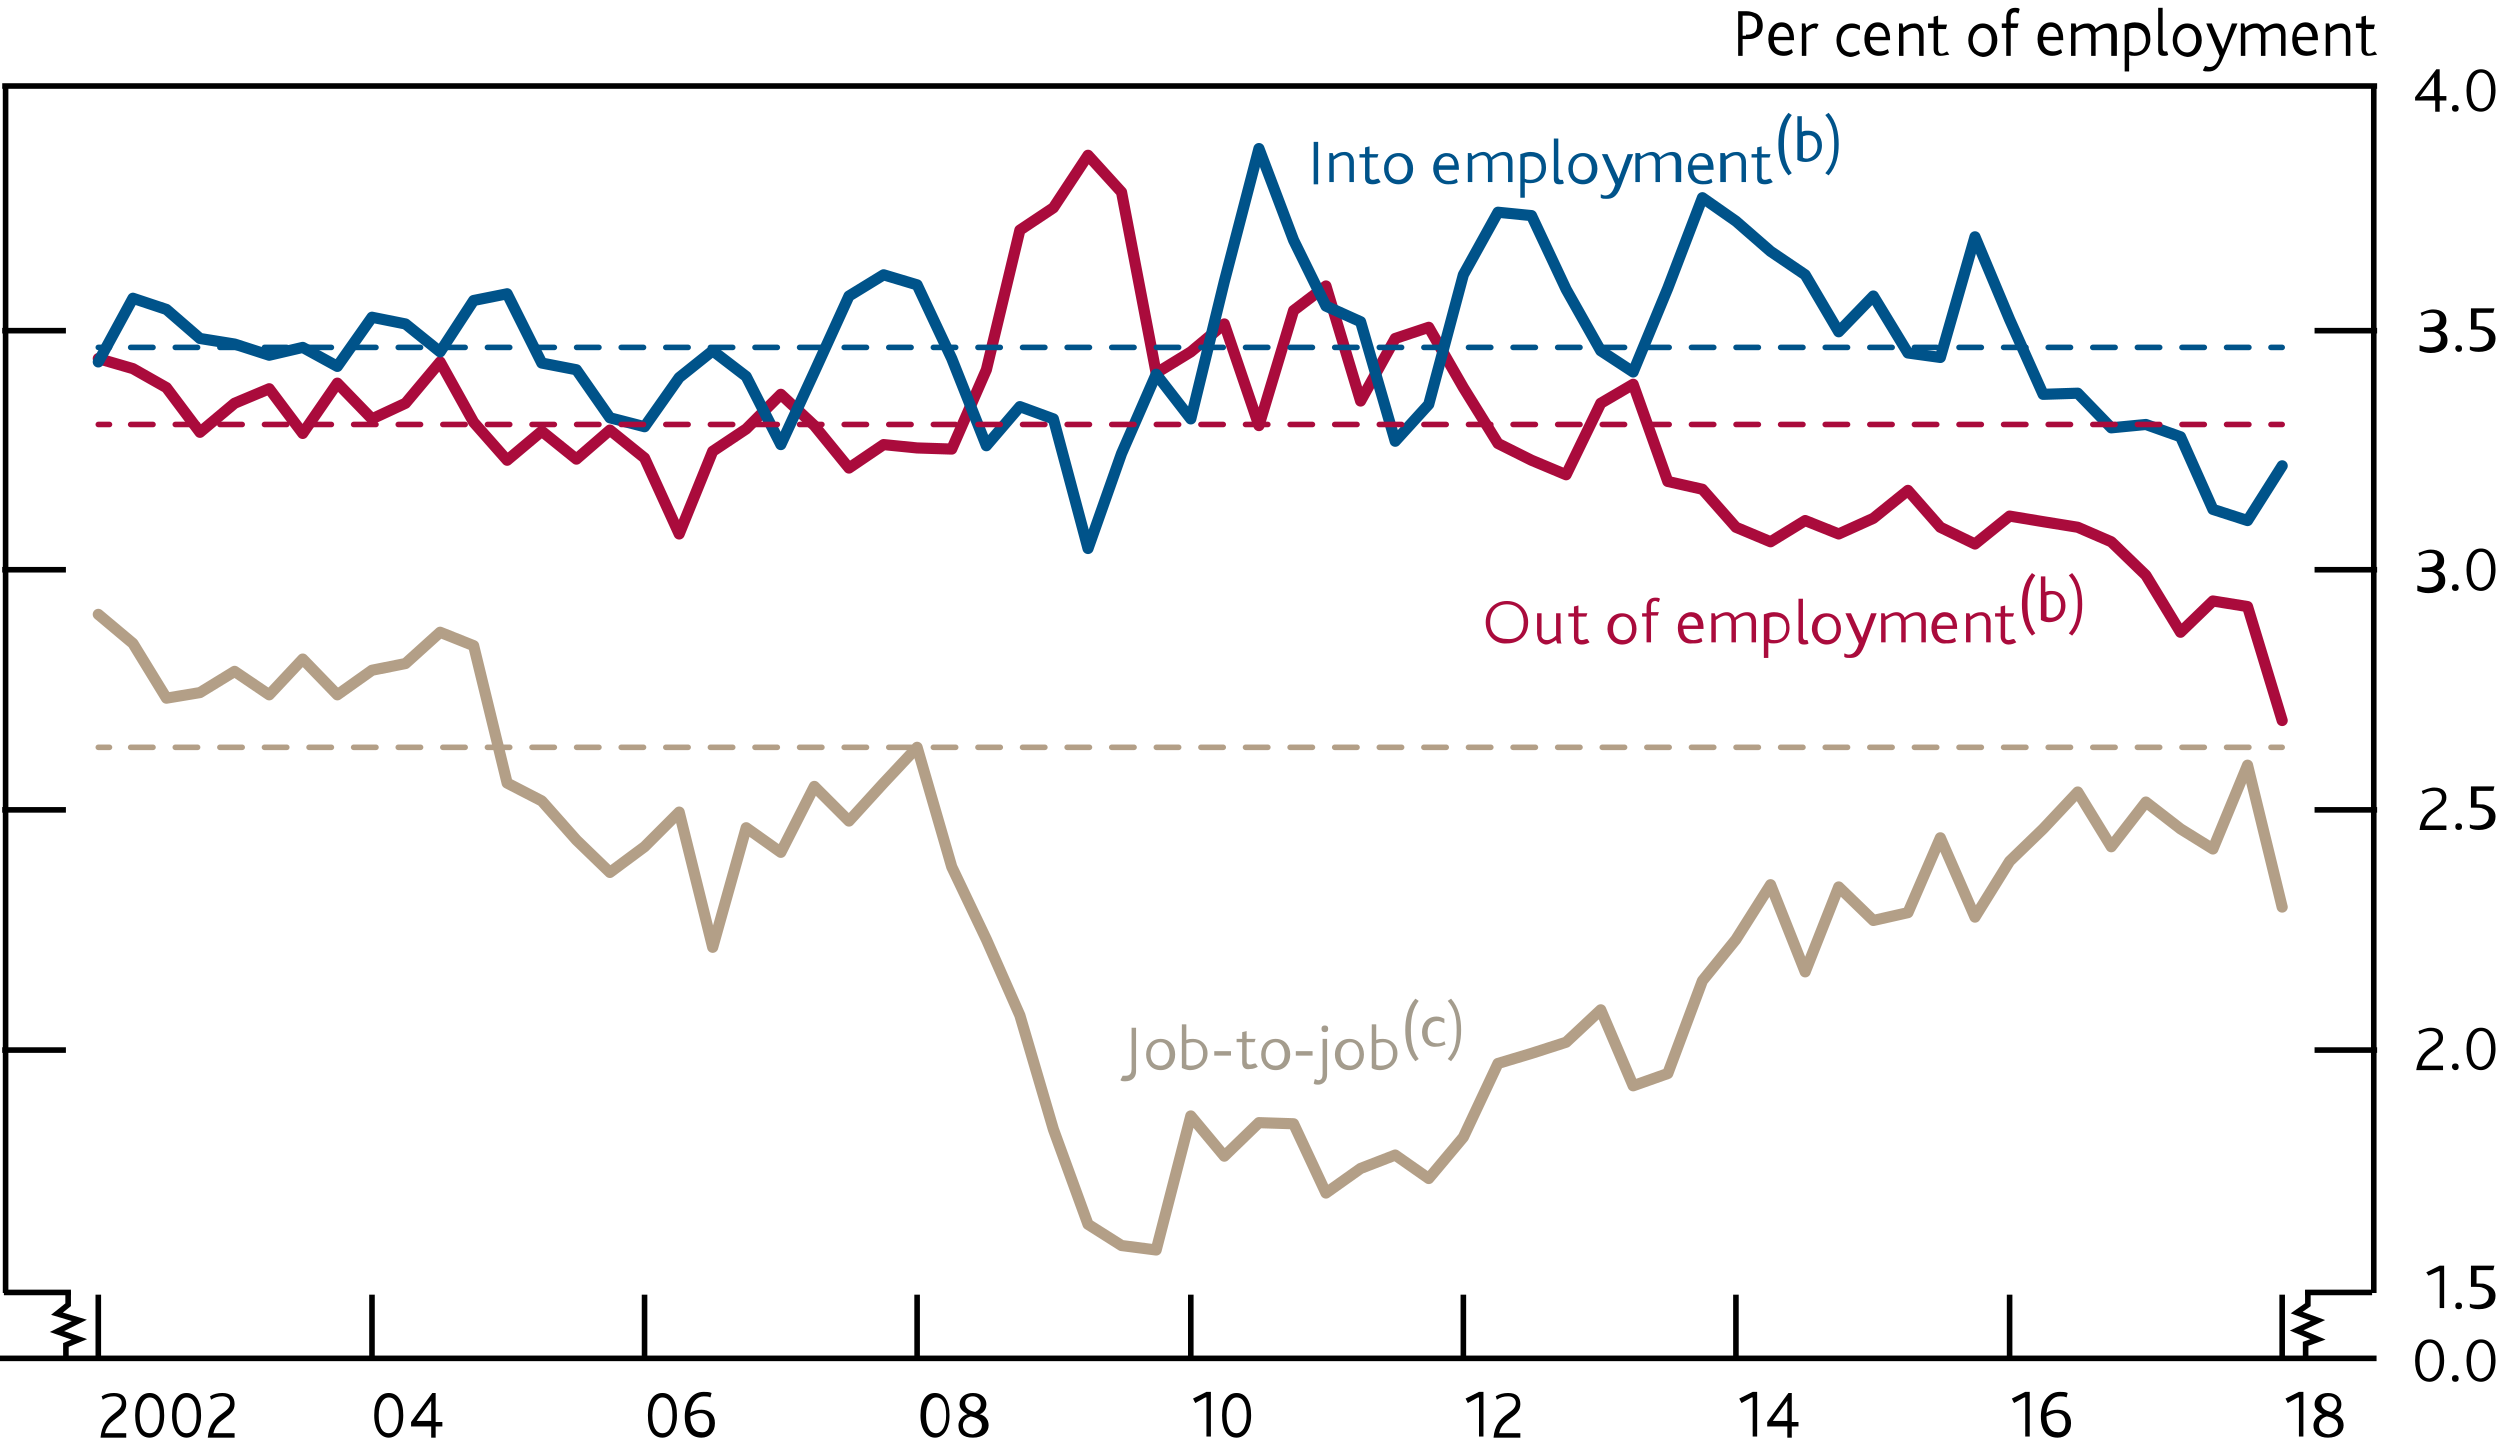 <?xml version="1.0" encoding="utf-8"?>
<!-- Generator: Adobe Illustrator 16.0.0, SVG Export Plug-In . SVG Version: 6.00 Build 0)  -->
<!DOCTYPE svg PUBLIC "-//W3C//DTD SVG 1.1//EN" "http://www.w3.org/Graphics/SVG/1.1/DTD/svg11.dtd">
<svg version="1.1" xmlns="http://www.w3.org/2000/svg" xmlns:xlink="http://www.w3.org/1999/xlink" x="0px" y="0px" width="223.8px"
	 height="130.1px" viewBox="0 0 223.8 130.1" style="enable-background:new 0 0 223.8 130.1;" xml:space="preserve">
<style type="text/css">
<![CDATA[
	.st0{fill:none;stroke:#B39F87;stroke-width:0.5;stroke-linecap:round;stroke-linejoin:round;stroke-dasharray:1.996,1.996;}
	.st1{fill:#AA0B3C;}
	.st2{fill:none;stroke:#AA0B3C;stroke-width:0.5;stroke-linecap:round;stroke-linejoin:round;}
	.st3{display:inline;fill-rule:evenodd;clip-rule:evenodd;fill:#9AC4B0;stroke:#9AC4B0;stroke-width:1.000000e-02;}
	.st4{display:inline;fill:#B39F87;}
	.st5{display:inline;fill:#B50E7D;}
	.st6{display:inline;fill:#8894CA;}
	.st7{display:inline;fill-rule:evenodd;clip-rule:evenodd;fill:#E94D3F;stroke:#E94D3F;stroke-width:1.000000e-02;}
	.st8{fill:none;stroke:#AA0B3C;stroke-linecap:round;stroke-linejoin:round;stroke-miterlimit:10;}
	
		.st9{display:inline;fill-rule:evenodd;clip-rule:evenodd;fill:#F6B09B;stroke:#F6B09B;stroke-width:1.000000e-02;stroke-linecap:square;stroke-miterlimit:10;}
	.st10{display:inline;fill-rule:evenodd;clip-rule:evenodd;fill:#209472;stroke:#209472;stroke-width:1.000000e-02;}
	.st11{display:inline;fill-rule:evenodd;clip-rule:evenodd;fill:#5FA88C;stroke:#5FA88C;stroke-width:1.000000e-02;}
	
		.st12{display:inline;fill-rule:evenodd;clip-rule:evenodd;fill:#F9C5B4;stroke:#F9C5B4;stroke-width:1.000000e-02;stroke-linecap:square;stroke-miterlimit:10;}
	.st13{fill:none;stroke:#000000;stroke-width:0.5;stroke-linecap:square;stroke-miterlimit:10;}
	.st14{fill:none;stroke:#000000;stroke-width:0.5;}
	.st15{display:inline;fill:#F18500;}
	
		.st16{display:inline;fill-rule:evenodd;clip-rule:evenodd;fill:#ED6A55;stroke:#ED6A55;stroke-width:1.000000e-02;stroke-linecap:square;stroke-miterlimit:10;}
	.st17{display:inline;fill:none;stroke:#000000;}
	
		.st18{display:inline;fill-rule:evenodd;clip-rule:evenodd;fill:#F39A82;stroke:#F39A82;stroke-width:1.000000e-02;stroke-linecap:square;stroke-miterlimit:10;}
	.st19{display:inline;fill:#F9B000;}
	.st20{display:inline;fill-rule:evenodd;clip-rule:evenodd;fill:#399B7B;stroke:#399B7B;stroke-width:1.000000e-02;}
	.st21{display:inline;fill-rule:evenodd;clip-rule:evenodd;fill:#008D68;stroke:#008D68;stroke-width:1.000000e-02;}
	.st22{fill:none;stroke:#AA0B3C;stroke-width:0.5;stroke-linecap:round;stroke-linejoin:round;stroke-dasharray:1.996,1.996;}
	.st23{display:inline;fill-rule:evenodd;clip-rule:evenodd;fill:#A7CBBA;stroke:#A7CBBA;stroke-width:1.000000e-02;}
	.st24{display:inline;fill:#6199CB;}
	.st25{display:inline;fill-rule:evenodd;clip-rule:evenodd;fill:#ACCEBD;stroke:#ACCEBD;stroke-width:1.000000e-02;}
	.st26{display:inline;fill:#67B9E8;}
	.st27{display:inline;fill-rule:evenodd;clip-rule:evenodd;fill:#B5D3C4;stroke:#B5D3C4;stroke-width:1.000000e-02;}
	
		.st28{display:inline;fill-rule:evenodd;clip-rule:evenodd;fill:#F8BBA8;stroke:#F8BBA8;stroke-width:1.000000e-02;stroke-linecap:square;stroke-miterlimit:10;}
	.st29{fill:none;stroke:#000000;stroke-width:0.5;stroke-miterlimit:10;}
	.st30{fill:none;}
	.st31{display:inline;fill:none;stroke:#000000;stroke-width:0.5;}
	
		.st32{display:inline;fill-rule:evenodd;clip-rule:evenodd;fill:#FBD9CD;stroke:#FBD9CD;stroke-width:1.000000e-02;stroke-linecap:square;stroke-miterlimit:10;}
	.st33{display:inline;}
	.st34{display:inline;fill:#00538A;}
	
		.st35{display:inline;fill-rule:evenodd;clip-rule:evenodd;fill:#E94D3F;stroke:#E94D3F;stroke-width:1.000000e-02;stroke-linecap:square;stroke-miterlimit:10;}
	.st36{display:inline;fill:#D182AB;}
	.st37{display:inline;fill-rule:evenodd;clip-rule:evenodd;fill:#7EB69D;stroke:#7EB69D;stroke-width:1.000000e-02;}
	.st38{display:inline;fill:#D32E3F;}
	.st39{fill:none;stroke:#00538A;stroke-linecap:round;stroke-linejoin:round;stroke-miterlimit:10;}
	.st40{fill:#00538A;}
	.st41{display:inline;fill:#D9CEC1;}
	
		.st42{display:inline;fill-rule:evenodd;clip-rule:evenodd;fill:#EB5D4B;stroke:#EB5D4B;stroke-width:1.000000e-02;stroke-linecap:square;stroke-miterlimit:10;}
	.st43{fill:none;stroke:#B39F87;stroke-linecap:round;stroke-linejoin:round;stroke-miterlimit:10;}
	.st44{display:inline;fill-rule:evenodd;clip-rule:evenodd;fill:#F18670;stroke:#F18670;stroke-width:1.000000e-02;}
	.st45{display:inline;fill-rule:evenodd;clip-rule:evenodd;fill:#F8BFAD;stroke:#F8BFAD;stroke-width:1.000000e-02;}
	.st46{fill:none;stroke:#000000;stroke-width:0.5;stroke-linejoin:round;stroke-miterlimit:10;}
	
		.st47{display:inline;fill-rule:evenodd;clip-rule:evenodd;fill:#F0836B;stroke:#F0836B;stroke-width:1.000000e-02;stroke-linecap:square;stroke-miterlimit:10;}
	.st48{fill:none;stroke:#00538A;stroke-width:0.5;stroke-linecap:round;stroke-linejoin:round;stroke-dasharray:1.996,1.996;}
	.st49{display:none;}
	.st50{fill:none;stroke:#B39F87;stroke-width:0.5;stroke-linecap:round;stroke-linejoin:round;}
	.st51{display:inline;fill:none;stroke:#E40520;stroke-linecap:round;stroke-linejoin:round;stroke-miterlimit:10;}
	.st52{fill:#A49C8D;}
	.st53{display:inline;fill:#7AB929;}
	.st54{display:inline;fill:#AA0B3C;}
	.st55{fill:none;stroke:#00538A;stroke-width:0.5;stroke-linecap:round;stroke-linejoin:round;}
	.st56{display:inline;fill-rule:evenodd;clip-rule:evenodd;fill:#77B39C;stroke:#77B39C;stroke-width:1.000000e-02;}
	.st57{display:inline;fill-rule:evenodd;clip-rule:evenodd;fill:#CEE1D8;stroke:#CEE1D8;stroke-width:1.000000e-02;}
]]>
</style>
<g id="Fan_chart_colours" class="st49">
	<polyline class="st45" points="227.5,13 232,31.7 236.4,35.6 240.8,39 245.3,41.8 249.7,41.1 254.1,43.2 258.6,44.6 263,46.3 
		267.4,47.6 271.9,48.1 276.3,48.6 280.7,49.2 285.2,49.5 285.2,57.5 280.7,57.1 276.3,56.5 271.9,55.9 267.4,55.4 263,53.8 
		258.6,51.9 254.1,50.4 249.7,48.2 245.3,48.5 240.8,44.8 236.4,40.2 232,34.9 227.5,13 	"/>
	<polyline class="st45" points="227.5,13 232,29.5 236.4,32.4 240.8,35.1 245.3,37.2 249.7,36.3 254.1,38.3 258.6,39.6 263,41.2 
		267.4,42.3 271.9,42.8 276.3,43.3 280.7,43.8 285.2,44.1 285.2,49.5 280.7,49.2 276.3,48.6 271.9,48.1 267.4,47.6 263,46.3 
		258.6,44.6 254.1,43.2 249.7,41.1 245.3,41.8 240.8,39 236.4,35.6 232,31.7 227.5,13 	"/>
	<polyline class="st45" points="227.5,13 232,27.8 236.4,30 240.8,31.9 245.3,33.6 249.7,32.6 254.1,34.5 258.6,35.7 263,37.2 
		267.4,38.1 271.9,38.6 276.3,39 280.7,39.5 285.2,39.8 285.2,44.1 280.7,43.8 276.3,43.3 271.9,42.8 267.4,42.3 263,41.2 
		258.6,39.6 254.1,38.3 249.7,36.3 245.3,37.2 240.8,35.1 236.4,32.4 232,29.5 227.5,13 	"/>
	<polyline class="st44" points="227.5,13 232,26.3 236.4,27.8 240.8,29.3 245.3,30.6 249.7,29.3 254.1,31.2 258.6,32.3 263,33.7 
		267.4,34.6 271.9,35 276.3,35.4 280.7,35.8 285.2,36.1 285.2,39.8 280.7,39.5 276.3,39 271.9,38.6 267.4,38.1 263,37.2 258.6,35.7 
		254.1,34.5 249.7,32.6 245.3,33.6 240.8,31.9 236.4,30 232,27.8 227.5,13 	"/>
	<polyline class="st44" points="227.5,13 232,25 236.4,25.9 240.8,26.8 245.3,27.8 249.7,26.4 254.1,28.2 258.6,29.3 263,30.6 
		267.4,31.3 271.9,31.7 276.3,32.1 280.7,32.5 285.2,32.8 285.2,36.1 280.7,35.8 276.3,35.4 271.9,35 267.4,34.6 263,33.7 
		258.6,32.3 254.1,31.2 249.7,29.3 245.3,30.6 240.8,29.3 236.4,27.8 232,26.3 227.5,13 	"/>
	<polyline class="st44" points="227.5,13 232,23.8 236.4,24.1 240.8,24.6 245.3,25.2 249.7,23.7 254.1,25.4 258.6,26.5 263,27.8 
		267.4,28.4 271.9,28.7 276.3,29.1 280.7,29.4 285.2,29.7 285.2,32.8 280.7,32.5 276.3,32.1 271.9,31.7 267.4,31.3 263,30.6 
		258.6,29.3 254.1,28.2 249.7,26.4 245.3,27.8 240.8,26.8 236.4,25.9 232,25 227.5,13 	"/>
	<polyline class="st7" points="227.5,13 232,22.6 236.4,22.4 240.8,22.5 245.3,22.8 249.7,21.1 254.1,22.8 258.6,23.8 263,25.1 
		267.4,25.5 271.9,25.9 276.3,26.2 280.7,26.5 285.2,26.8 285.2,29.7 280.7,29.4 276.3,29.1 271.9,28.7 267.4,28.4 263,27.8 
		258.6,26.5 254.1,25.4 249.7,23.7 245.3,25.2 240.8,24.6 236.4,24.1 232,23.8 227.5,13 	"/>
	<polyline class="st7" points="227.5,13 232,21.5 236.4,20.8 240.8,20.4 245.3,20.4 249.7,18.6 254.1,20.3 258.6,21.2 263,22.4 
		267.4,22.8 271.9,23.1 276.3,23.5 280.7,23.7 285.2,24 285.2,26.8 280.7,26.5 276.3,26.2 271.9,25.9 267.4,25.5 263,25.1 
		258.6,23.8 254.1,22.8 249.7,21.1 245.3,22.8 240.8,22.5 236.4,22.4 232,22.6 227.5,13 	"/>
	<polyline class="st7" points="227.5,13 232,19.2 236.4,17.6 240.8,16.4 245.3,15.8 249.7,13.8 254.1,15.3 258.6,16.1 263,17.2 
		267.4,17.4 271.9,17.7 276.3,18 280.7,18.2 285.2,18.5 285.2,24 280.7,23.7 276.3,23.5 271.9,23.1 267.4,22.8 263,22.4 258.6,21.2 
		254.1,20.3 249.7,18.6 245.3,20.4 240.8,20.4 236.4,20.8 232,21.5 227.5,13 	"/>
	<polyline class="st7" points="227.5,13 232,18.1 236.4,16 240.8,14.4 245.3,13.4 249.7,11.3 254.1,12.8 258.6,13.5 263,14.6 
		267.4,14.7 271.9,14.9 276.3,15.2 280.7,15.4 285.2,15.7 285.2,18.5 280.7,18.2 276.3,18 271.9,17.7 267.4,17.4 263,17.2 
		258.6,16.1 254.1,15.3 249.7,13.8 245.3,15.8 240.8,16.4 236.4,17.6 232,19.2 227.5,13 	"/>
	<polyline class="st7" points="227.5,13 232,16.9 236.4,14.3 240.8,12.2 245.3,11 249.7,8.7 254.1,10.1 258.6,10.9 263,11.9 
		267.4,11.8 271.9,12.1 276.3,12.3 280.7,12.5 285.2,12.8 285.2,15.7 280.7,15.4 276.3,15.2 271.9,14.9 267.4,14.7 263,14.6 
		258.6,13.5 254.1,12.8 249.7,11.3 245.3,13.4 240.8,14.4 236.4,16 232,18.1 227.5,13 	"/>
	<polyline class="st44" points="227.5,13 232,15.7 236.4,12.5 240.8,10 245.3,8.4 249.7,6 254.1,7.4 258.6,8 263,9 267.4,8.8 
		271.9,9.1 276.3,9.3 280.7,9.4 285.2,9.7 285.2,12.8 280.7,12.5 276.3,12.3 271.9,12.1 267.4,11.8 263,11.9 258.6,10.9 254.1,10.1 
		249.7,8.7 245.3,11 240.8,12.2 236.4,14.3 232,16.9 227.5,13 	"/>
	<polyline class="st44" points="227.5,13 232,14.4 236.4,10.6 240.8,7.6 245.3,5.7 249.7,3.1 254.1,4.4 258.6,5 263,5.9 267.4,5.6 
		271.9,5.8 276.3,6 280.7,6.1 285.2,6.4 285.2,9.7 280.7,9.4 276.3,9.3 271.9,9.1 267.4,8.8 263,9 258.6,8 254.1,7.4 249.7,6 
		245.3,8.4 240.8,10 236.4,12.5 232,15.7 227.5,13 	"/>
	<polyline class="st44" points="227.5,13 232,12.9 236.4,8.5 240.8,4.9 245.3,2.6 249.7,-0.1 254.1,1.1 258.6,1.6 263,2.5 267.4,2 
		271.9,2.2 276.3,2.4 280.7,2.5 285.2,2.7 285.2,6.4 280.7,6.1 276.3,6 271.9,5.8 267.4,5.6 263,5.9 258.6,5 254.1,4.4 249.7,3.1 
		245.3,5.7 240.8,7.6 236.4,10.6 232,14.4 227.5,13 	"/>
	<polyline class="st45" points="227.5,13 232,11.2 236.4,6 240.8,1.8 245.3,-1 249.7,-3.9 254.1,-2.8 258.6,-2.3 263,-1.6 
		267.4,-2.1 271.9,-2 276.3,-1.8 280.7,-1.8 285.2,-1.6 285.2,2.7 280.7,2.5 276.3,2.4 271.9,2.2 267.4,2 263,2.5 258.6,1.6 
		254.1,1.1 249.7,-0.1 245.3,2.6 240.8,4.9 236.4,8.5 232,12.9 227.5,13 	"/>
	<polyline class="st45" points="227.5,13 232,9 236.4,2.9 240.8,-2.2 245.3,-5.5 249.7,-8.7 254.1,-7.6 258.6,-7.3 263,-6.6 
		267.4,-7.4 271.9,-7.3 276.3,-7.2 280.7,-7.2 285.2,-7 285.2,-1.6 280.7,-1.8 276.3,-1.8 271.9,-2 267.4,-2.1 263,-1.6 258.6,-2.3 
		254.1,-2.8 249.7,-3.9 245.3,-1 240.8,1.8 236.4,6 232,11.2 227.5,13 	"/>
	<polyline class="st45" points="227.5,13 232,5.8 236.4,-1.8 240.8,-8 245.3,-12.2 249.7,-15.7 254.1,-14.8 258.6,-14.6 263,-14.1 
		267.4,-15.2 271.9,-15.1 276.3,-15.1 280.7,-15.2 285.2,-15 285.2,-7 280.7,-7.2 276.3,-7.2 271.9,-7.3 267.4,-7.4 263,-6.6 
		258.6,-7.3 254.1,-7.6 249.7,-8.7 245.3,-5.5 240.8,-2.2 236.4,2.9 232,9 227.5,13 	"/>
	<polyline class="st32" points="226.1,88.7 231.2,110 236.3,115.3 241.3,120.7 246.4,126.1 251.5,126.8 256.6,129.6 261.6,130.9 
		266.7,131.8 271.8,132.8 276.9,133 281.9,133.2 287,133.4 292.1,133.4 292.1,142.5 287,142.5 281.9,142.2 276.9,141.9 271.8,141.7 
		266.7,140.3 261.6,139.3 256.6,137.8 251.5,134.9 246.4,133.7 241.3,127.4 236.3,120.6 231.2,113.6 226.1,88.7 	"/>
	<polyline class="st12" points="226.1,88.7 231.2,107.5 236.3,111.7 241.3,116.2 246.4,120.9 251.5,121.4 256.6,124.1 261.6,125.3 
		266.7,126 271.8,126.8 276.9,126.9 281.9,127.1 287,127.3 292.1,127.3 292.1,133.4 287,133.4 281.9,133.2 276.9,133 271.8,132.8 
		266.7,131.8 261.6,130.9 256.6,129.6 251.5,126.8 246.4,126.1 241.3,120.7 236.3,115.3 231.2,110 226.1,88.7 	"/>
	<polyline class="st28" points="226.1,88.7 231.2,105.5 236.3,108.9 241.3,112.7 246.4,116.9 251.5,117.1 256.6,119.7 261.6,120.8 
		266.7,121.4 271.8,122.1 276.9,122.1 281.9,122.3 287,122.4 292.1,122.4 292.1,127.3 287,127.3 281.9,127.1 276.9,126.9 
		271.8,126.8 266.7,126 261.6,125.3 256.6,124.1 251.5,121.4 246.4,120.9 241.3,116.2 236.3,111.7 231.2,107.5 226.1,88.7 	"/>
	<polyline class="st9" points="226.1,88.7 231.2,103.9 236.3,106.5 241.3,109.6 246.4,113.3 251.5,113.4 256.6,115.9 261.6,116.9 
		266.7,117.5 271.8,118 276.9,118 281.9,118.1 287,118.2 292.1,118.2 292.1,122.4 287,122.4 281.9,122.3 276.9,122.1 271.8,122.1 
		266.7,121.4 261.6,120.8 256.6,119.7 251.5,117.1 246.4,116.9 241.3,112.7 236.3,108.9 231.2,105.5 226.1,88.7 	"/>
	<polyline class="st18" points="226.1,88.7 231.2,102.3 236.3,104.3 241.3,106.9 246.4,110.2 251.5,110.1 256.6,112.5 261.6,113.5 
		266.7,114 271.8,114.3 276.9,114.3 281.9,114.4 287,114.4 292.1,114.4 292.1,118.2 287,118.2 281.9,118.1 276.9,118 271.8,118 
		266.7,117.5 261.6,116.9 256.6,115.9 251.5,113.4 246.4,113.3 241.3,109.6 236.3,106.5 231.2,103.9 226.1,88.7 	"/>
	<polyline class="st47" points="226.1,88.7 231.2,100.9 236.3,102.3 241.3,104.3 246.4,107.3 251.5,107 256.6,109.4 261.6,110.3 
		266.7,110.7 271.8,110.9 276.9,110.9 281.9,111 287,110.9 292.1,110.9 292.1,114.4 287,114.4 281.9,114.4 276.9,114.3 271.8,114.3 
		266.7,114 261.6,113.5 256.6,112.5 251.5,110.1 246.4,110.2 241.3,106.9 236.3,104.3 231.2,102.3 226.1,88.7 	"/>
	<polyline class="st16" points="226.1,88.7 231.2,99.6 236.3,100.4 241.3,101.9 246.4,104.5 251.5,104.1 256.6,106.4 261.6,107.2 
		266.7,107.6 271.8,107.7 276.9,107.7 281.9,107.7 287,107.6 292.1,107.6 292.1,110.9 287,110.9 281.9,111 276.9,110.9 271.8,110.9 
		266.7,110.7 261.6,110.3 256.6,109.4 251.5,107 246.4,107.3 241.3,104.3 236.3,102.3 231.2,100.9 226.1,88.7 	"/>
	<polyline class="st42" points="226.1,88.7 231.2,98.3 236.3,98.5 241.3,99.6 246.4,101.8 251.5,101.2 256.6,103.5 261.6,104.3 
		266.7,104.6 271.8,104.6 276.9,104.5 281.9,104.5 287,104.4 292.1,104.4 292.1,107.6 287,107.6 281.9,107.7 276.9,107.7 
		271.8,107.7 266.7,107.6 261.6,107.2 256.6,106.4 251.5,104.1 246.4,104.5 241.3,101.9 236.3,100.4 231.2,99.6 226.1,88.7 	"/>
	<polyline class="st35" points="226.1,88.7 231.2,95.8 236.3,94.8 241.3,95 246.4,96.5 251.5,95.7 256.6,97.8 261.6,98.5 
		266.7,98.7 271.8,98.4 276.9,98.4 281.9,98.3 287,98.1 292.1,98.1 292.1,104.4 287,104.4 281.9,104.5 276.9,104.5 271.8,104.6 
		266.7,104.6 261.6,104.3 256.6,103.5 251.5,101.2 246.4,101.8 241.3,99.6 236.3,98.5 231.2,98.3 226.1,88.7 	"/>
	<polyline class="st42" points="226.1,88.7 231.2,94.5 236.3,93 241.3,92.7 246.4,93.8 251.5,92.9 256.6,94.9 261.6,95.5 
		266.7,95.7 271.8,95.3 276.9,95.2 281.9,95.1 287,94.9 292.1,94.9 292.1,98.1 287,98.1 281.9,98.3 276.9,98.4 271.8,98.4 
		266.7,98.7 261.6,98.5 256.6,97.8 251.5,95.7 246.4,96.5 241.3,95 236.3,94.8 231.2,95.8 226.1,88.7 	"/>
	<polyline class="st16" points="226.1,88.7 231.2,93.2 236.3,91.1 241.3,90.2 246.4,91.1 251.5,89.9 256.6,92 261.6,92.5 
		266.7,92.6 271.8,92.1 276.9,92 281.9,91.8 287,91.6 292.1,91.6 292.1,94.9 287,94.9 281.9,95.1 276.9,95.2 271.8,95.3 266.7,95.7 
		261.6,95.5 256.6,94.9 251.5,92.9 246.4,93.8 241.3,92.7 236.3,93 231.2,94.5 226.1,88.7 	"/>
	<polyline class="st47" points="226.1,88.7 231.2,91.8 236.3,89 241.3,87.7 246.4,88.1 251.5,86.9 256.6,88.8 261.6,89.3 
		266.7,89.3 271.8,88.7 276.9,88.5 281.9,88.4 287,88.1 292.1,88.1 292.1,91.6 287,91.6 281.9,91.8 276.9,92 271.8,92.1 266.7,92.6 
		261.6,92.5 256.6,92 251.5,89.9 246.4,91.1 241.3,90.2 236.3,91.1 231.2,93.2 226.1,88.7 	"/>
	<polyline class="st18" points="226.1,88.7 231.2,90.3 236.3,86.9 241.3,84.9 246.4,85 251.5,83.5 256.6,85.4 261.6,85.8 
		266.7,85.8 271.8,85 276.9,84.9 281.9,84.7 287,84.4 292.1,84.3 292.1,88.1 287,88.1 281.9,88.4 276.9,88.5 271.8,88.7 266.7,89.3 
		261.6,89.3 256.6,88.8 251.5,86.9 246.4,88.1 241.3,87.7 236.3,89 231.2,91.8 226.1,88.7 	"/>
	<polyline class="st9" points="226.1,88.7 231.2,88.6 236.3,84.4 241.3,81.9 246.4,81.5 251.5,79.8 256.6,81.7 261.6,82 266.7,81.8 
		271.8,80.9 276.9,80.7 281.9,80.5 287,80.2 292.1,80.1 292.1,84.3 287,84.4 281.9,84.7 276.9,84.9 271.8,85 266.7,85.8 261.6,85.8 
		256.6,85.4 251.5,83.5 246.4,85 241.3,84.9 236.3,86.9 231.2,90.3 226.1,88.7 	"/>
	<polyline class="st28" points="226.1,88.7 231.2,86.6 236.3,81.6 241.3,78.3 246.4,77.4 251.5,75.5 256.6,77.2 261.6,77.5 
		266.7,77.2 271.8,76.2 276.9,76 281.9,75.7 287,75.3 292.1,75.2 292.1,80.1 287,80.2 281.9,80.5 276.9,80.7 271.8,80.9 266.7,81.8 
		261.6,82 256.6,81.7 251.5,79.8 246.4,81.5 241.3,81.9 236.3,84.4 231.2,88.6 226.1,88.7 	"/>
	<polyline class="st12" points="226.1,88.7 231.2,84.1 236.3,78 241.3,73.8 246.4,72.2 251.5,70.1 256.6,71.7 261.6,71.8 
		266.7,71.5 271.8,70.2 276.9,69.9 281.9,69.6 287,69.2 292.1,69.1 292.1,75.2 287,75.3 281.9,75.7 276.9,76 271.8,76.2 266.7,77.2 
		261.6,77.5 256.6,77.2 251.5,75.5 246.4,77.4 241.3,78.3 236.3,81.6 231.2,86.6 226.1,88.7 	"/>
	<polyline class="st32" points="226.1,88.7 231.2,80.5 236.3,72.8 241.3,67.2 246.4,64.6 251.5,62.1 256.6,63.5 261.6,63.5 
		266.7,62.9 271.8,61.3 276.9,61 281.9,60.6 287,60.1 292.1,60 292.1,69.1 287,69.2 281.9,69.6 276.9,69.9 271.8,70.2 266.7,71.5 
		261.6,71.8 256.6,71.7 251.5,70.1 246.4,72.2 241.3,73.8 236.3,78 231.2,84.1 226.1,88.7 	"/>
	<path class="st51" d="M226.1,88.7"/>
	<polyline class="st25" points="299.5,28.7 305.1,20.1 310.7,15.3 316.3,14.4 321.9,15.7 327.5,18.2 333.1,21.1 338.7,22.7 
		344.3,23.8 349.9,24.5 355.5,25.3 361.1,25.7 366.7,25.4 372.3,24.7 372.3,30.7 366.7,31.3 361.1,31.4 355.5,30.9 349.9,30 
		344.3,29.2 338.7,27.9 333.1,26.2 327.5,23.1 321.9,20.4 316.3,19 310.7,19.7 305.1,24.4 299.5,32.8 	"/>
	<polyline class="st25" points="299.5,25.9 305.1,17.3 310.7,12.3 316.3,11.4 321.9,12.5 327.5,14.8 333.1,17.7 338.7,19.1 
		344.3,20.1 349.9,20.7 355.5,21.4 361.1,21.8 366.7,21.5 372.3,20.7 372.3,24.7 366.7,25.4 361.1,25.7 355.5,25.3 349.9,24.5 
		344.3,23.8 338.7,22.7 333.1,21.1 327.5,18.2 321.9,15.7 316.3,14.4 310.7,15.3 305.1,20.1 299.5,28.7 	"/>
	<polyline class="st25" points="299.5,23.7 305.1,15 310.7,10 316.3,8.9 321.9,9.9 327.5,12.2 333.1,14.9 338.7,16.3 344.3,17.3 
		349.9,17.8 355.5,18.4 361.1,18.7 366.7,18.3 372.3,17.5 372.3,20.7 366.7,21.5 361.1,21.8 355.5,21.4 349.9,20.7 344.3,20.1 
		338.7,19.1 333.1,17.7 327.5,14.8 321.9,12.5 316.3,11.4 310.7,12.3 305.1,17.3 299.5,25.9 	"/>
	<polyline class="st56" points="299.5,21.9 305.1,13 310.7,7.9 316.3,6.8 321.9,7.7 327.5,10 333.1,12.6 338.7,13.9 344.3,14.8 
		349.9,15.2 355.5,15.8 361.1,16 366.7,15.6 372.3,14.7 372.3,17.5 366.7,18.3 361.1,18.7 355.5,18.4 349.9,17.8 344.3,17.3 
		338.7,16.3 333.1,14.9 327.5,12.2 321.9,9.9 316.3,8.9 310.7,10 305.1,15 299.5,23.7 	"/>
	<polyline class="st56" points="299.5,20.2 305.1,11.3 310.7,6.1 316.3,4.9 321.9,5.8 327.5,7.9 333.1,10.5 338.7,11.8 344.3,12.6 
		349.9,12.9 355.5,13.5 361.1,13.6 366.7,13.2 372.3,12.2 372.3,14.7 366.7,15.6 361.1,16 355.5,15.8 349.9,15.2 344.3,14.8 
		338.7,13.9 333.1,12.6 327.5,10 321.9,7.7 316.3,6.8 310.7,7.9 305.1,13 299.5,21.9 	"/>
	<polyline class="st56" points="299.5,18.6 305.1,9.7 310.7,4.4 316.3,3.1 321.9,3.9 327.5,6 333.1,8.6 338.7,9.8 344.3,10.5 
		349.9,10.8 355.5,11.3 361.1,11.4 366.7,11 372.3,9.9 372.3,12.2 366.7,13.2 361.1,13.6 355.5,13.5 349.9,12.9 344.3,12.6 
		338.7,11.8 333.1,10.5 327.5,7.9 321.9,5.8 316.3,4.9 310.7,6.1 305.1,11.3 299.5,20.2 	"/>
	<polyline class="st21" points="299.5,17.1 305.1,8.1 310.7,2.8 316.3,1.5 321.9,2.2 327.5,4.2 333.1,6.7 338.7,7.9 344.3,8.6 
		349.9,8.8 355.5,9.3 361.1,9.3 366.7,8.8 372.3,7.8 372.3,9.9 366.7,11 361.1,11.4 355.5,11.3 349.9,10.8 344.3,10.5 338.7,9.8 
		333.1,8.6 327.5,6 321.9,3.9 316.3,3.1 310.7,4.4 305.1,9.7 299.5,18.6 	"/>
	<polyline class="st21" points="299.5,15.7 305.1,6.6 310.7,1.2 316.3,-0.1 321.9,0.6 327.5,2.5 333.1,4.9 338.7,6 344.3,6.7 
		349.9,6.9 355.5,7.3 361.1,7.3 366.7,6.8 372.3,5.7 372.3,7.8 366.7,8.8 361.1,9.3 355.5,9.3 349.9,8.8 344.3,8.6 338.7,7.9 
		333.1,6.7 327.5,4.2 321.9,2.2 316.3,1.5 310.7,2.8 305.1,8.1 299.5,17.1 	"/>
	<polyline class="st21" points="299.5,12.9 305.1,3.7 310.7,-1.7 316.3,-3.2 321.9,-2.6 327.5,-0.7 333.1,1.7 338.7,2.7 344.3,3.3 
		349.9,3.4 355.5,3.7 361.1,3.7 366.7,3.1 372.3,1.9 372.3,5.7 366.7,6.8 361.1,7.3 355.5,7.3 349.9,6.9 344.3,6.7 338.7,6 
		333.1,4.9 327.5,2.5 321.9,0.6 316.3,-0.1 310.7,1.2 305.1,6.6 299.5,15.7 	"/>
	<polyline class="st21" points="299.5,11.4 305.1,2.3 310.7,-3.2 316.3,-4.7 321.9,-4.1 327.5,-2.2 333.1,0.1 338.7,1.1 344.3,1.7 
		349.9,1.8 355.5,2.1 361.1,2 366.7,1.4 372.3,0.1 372.3,1.9 366.7,3.1 361.1,3.7 355.5,3.7 349.9,3.4 344.3,3.3 338.7,2.7 
		333.1,1.7 327.5,-0.7 321.9,-2.6 316.3,-3.2 310.7,-1.7 305.1,3.7 299.5,12.9 	"/>
	<polyline class="st21" points="299.5,9.9 305.1,0.8 310.7,-4.7 316.3,-6.2 321.9,-5.7 327.5,-3.8 333.1,-1.5 338.7,-0.5 344.3,0.1 
		349.9,0.2 355.5,0.4 361.1,0.3 366.7,-0.4 372.3,-1.7 372.3,0.1 366.7,1.4 361.1,2 355.5,2.1 349.9,1.8 344.3,1.7 338.7,1.1 
		333.1,0.1 327.5,-2.2 321.9,-4.1 316.3,-4.7 310.7,-3.2 305.1,2.3 299.5,11.4 	"/>
	<polyline class="st56" points="299.5,8.4 305.1,-0.8 310.7,-6.4 316.3,-7.9 321.9,-7.3 327.5,-5.5 333.1,-3.2 338.7,-2.2 
		344.3,-1.6 349.9,-1.5 355.5,-1.3 361.1,-1.5 366.7,-2.3 372.3,-3.5 372.3,-1.7 366.7,-0.4 361.1,0.3 355.5,0.4 349.9,0.2 
		344.3,0.1 338.7,-0.5 333.1,-1.5 327.5,-3.8 321.9,-5.7 316.3,-6.2 310.7,-4.7 305.1,0.8 299.5,9.9 	"/>
	<polyline class="st56" points="299.5,6.7 305.1,-2.5 310.7,-8.1 316.3,-9.6 321.9,-9.1 327.5,-7.3 333.1,-5 338.7,-4 344.3,-3.5 
		349.9,-3.4 355.5,-3.2 361.1,-3.4 366.7,-4.3 372.3,-5.6 372.3,-3.5 366.7,-2.3 361.1,-1.5 355.5,-1.3 349.9,-1.5 344.3,-1.6 
		338.7,-2.2 333.1,-3.2 327.5,-5.5 321.9,-7.3 316.3,-7.9 310.7,-6.4 305.1,-0.8 299.5,8.4 	"/>
	<polyline class="st56" points="299.5,4.8 305.1,-4.5 310.7,-10 316.3,-11.6 321.9,-11.1 327.5,-9.4 333.1,-7 338.7,-6.1 
		344.3,-5.5 349.9,-5.5 355.5,-5.3 361.1,-5.6 366.7,-6.5 372.3,-7.9 372.3,-5.6 366.7,-4.3 361.1,-3.4 355.5,-3.2 349.9,-3.4 
		344.3,-3.5 338.7,-4 333.1,-5 327.5,-7.3 321.9,-9.1 316.3,-9.6 310.7,-8.1 305.1,-2.5 299.5,6.7 	"/>
	<polyline class="st25" points="299.5,2.6 305.1,-6.7 310.7,-12.3 316.3,-13.9 321.9,-13.4 327.5,-11.7 333.1,-9.4 338.7,-8.5 
		344.3,-7.9 349.9,-7.9 355.5,-7.8 361.1,-8.1 366.7,-9.1 372.3,-10.5 372.3,-7.9 366.7,-6.5 361.1,-5.6 355.5,-5.3 349.9,-5.5 
		344.3,-5.5 338.7,-6.1 333.1,-7 327.5,-9.4 321.9,-11.1 316.3,-11.6 310.7,-10 305.1,-4.5 299.5,4.8 	"/>
	<polyline class="st25" points="299.5,-0.1 305.1,-9.5 310.7,-15.1 316.3,-16.8 321.9,-16.4 327.5,-14.7 333.1,-12.4 338.7,-11.5 
		344.3,-10.9 349.9,-10.9 355.5,-10.9 361.1,-11.3 366.7,-12.3 372.3,-13.8 372.3,-10.5 366.7,-9.1 361.1,-8.1 355.5,-7.8 
		349.9,-7.9 344.3,-7.9 338.7,-8.5 333.1,-9.4 327.5,-11.7 321.9,-13.4 316.3,-13.9 310.7,-12.3 305.1,-6.7 299.5,2.6 	"/>
	<polyline class="st25" points="299.5,-4.2 305.1,-13.6 310.7,-19.3 316.3,-21 321.9,-20.7 327.5,-19.1 333.1,-16.8 338.7,-15.9 
		344.3,-15.4 349.9,-15.4 355.5,-15.5 361.1,-16 366.7,-17.2 372.3,-18.8 372.3,-13.8 366.7,-12.3 361.1,-11.3 355.5,-10.9 
		349.9,-10.9 344.3,-10.9 338.7,-11.5 333.1,-12.4 327.5,-14.7 321.9,-16.4 316.3,-16.8 310.7,-15.1 305.1,-9.5 299.5,-0.1 	"/>
	<polyline class="st57" points="313.6,128.9 320.1,127.7 326.6,124.7 333.1,122.2 339.6,119.6 346.1,118.8 352.6,115.3 359.1,113.2 
		365.6,109.5 372.1,107.6 372.1,115.6 365.6,116.9 359.1,120.2 352.6,122.3 346.1,125.6 339.6,126.1 333.1,128.9 326.6,130.6 
		320.1,134.2 313.6,134.3 	"/>
	<polyline class="st27" points="313.6,125.1 320.1,123.6 326.6,120.6 333.1,118.1 339.6,115.3 346.1,113.9 352.6,110.5 359.1,108 
		365.6,104.2 372.1,102.1 372.1,107.6 365.6,109.5 359.1,113.2 352.6,115.3 346.1,118.8 339.6,119.6 333.1,122.2 326.6,124.7 
		320.1,127.7 313.6,128.9 	"/>
	<polyline class="st23" points="313.6,122 320.1,120.3 326.6,117.4 333.1,114.8 339.6,111.8 346.1,109.8 352.6,106.8 359.1,104 
		365.6,100.3 372.1,97.7 372.1,102.1 365.6,104.2 359.1,108 352.6,110.5 346.1,113.9 339.6,115.3 333.1,118.1 326.6,120.6 
		320.1,123.6 313.6,125.1 	"/>
	<polyline class="st3" points="313.6,119.3 320.1,117.3 326.6,114.6 333.1,111.9 339.6,108.8 346.1,106.6 352.6,103.6 359.1,100.7 
		365.6,96.7 372.1,93.9 372.1,97.7 365.6,100.3 359.1,104 352.6,106.8 346.1,109.8 339.6,111.8 333.1,114.8 326.6,117.4 
		320.1,120.3 313.6,122 	"/>
	<polyline class="st37" points="313.6,117.1 320.1,114.7 326.6,112 333.1,109.3 339.6,106.2 346.1,103.7 352.6,100.7 359.1,97.7 
		365.6,93.5 372.1,90.5 372.1,93.9 365.6,96.7 359.1,100.7 352.6,103.6 346.1,106.6 339.6,108.8 333.1,111.9 326.6,114.6 
		320.1,117.3 313.6,119.3 	"/>
	<polyline class="st11" points="313.6,114.9 320.1,112.4 326.6,109.6 333.1,106.8 339.6,103.6 346.1,100.8 352.6,98 359.1,94.8 
		365.6,90.6 372.1,87.3 372.1,90.5 365.6,93.5 359.1,97.7 352.6,100.7 346.1,103.7 339.6,106.2 333.1,109.3 326.6,112 320.1,114.7 
		313.6,117.1 	"/>
	<polyline class="st20" points="313.6,112.9 320.1,110.1 326.6,107.4 333.1,104.6 339.6,101.1 346.1,98.2 352.6,95.2 359.1,92.3 
		365.6,87.9 372.1,84.2 372.1,87.3 365.6,90.6 359.1,94.8 352.6,98 346.1,100.8 339.6,103.6 333.1,106.8 326.6,109.6 320.1,112.4 
		313.6,114.9 	"/>
	<polyline class="st10" points="313.6,111 320.1,107.9 326.6,105.2 333.1,102.4 339.6,98.8 346.1,95.8 352.6,92.7 359.1,89.6 
		365.6,85.2 372.1,81.3 372.1,84.2 365.6,87.9 359.1,92.3 352.6,95.2 346.1,98.2 339.6,101.1 333.1,104.6 326.6,107.4 320.1,110.1 
		313.6,112.9 	"/>
	<polyline class="st21" points="313.6,107.2 320.1,103.8 326.6,100.8 333.1,97.9 339.6,94.2 346.1,90.7 352.6,87.6 359.1,84.4 
		365.6,79.7 372.1,75.6 372.1,81.3 365.6,85.2 359.1,89.6 352.6,92.7 346.1,95.8 339.6,98.8 333.1,102.4 326.6,105.2 320.1,107.9 
		313.6,111 	"/>
	<polyline class="st10" points="313.6,105.2 320.1,101.6 326.6,98.6 333.1,95.6 339.6,91.8 346.1,88.1 352.6,84.9 359.1,81.7 
		365.6,77 372.1,72.7 372.1,75.6 365.6,79.7 359.1,84.4 352.6,87.6 346.1,90.7 339.6,94.2 333.1,97.9 326.6,100.8 320.1,103.8 
		313.6,107.2 	"/>
	<polyline class="st20" points="313.6,103.2 320.1,99.3 326.6,96.2 333.1,93.1 339.6,89.5 346.1,85.5 352.6,82.1 359.1,78.8 
		365.6,74.2 372.1,69.5 372.1,72.7 365.6,77 359.1,81.7 352.6,84.9 346.1,88.1 339.6,91.8 333.1,95.6 326.6,98.6 320.1,101.6 
		313.6,105.2 	"/>
	<polyline class="st11" points="313.6,100.9 320.1,96.9 326.6,93.7 333.1,90.5 339.6,86.9 346.1,82.7 352.6,79.4 359.1,75.8 
		365.6,71.1 372.1,66.2 372.1,69.5 365.6,74.2 359.1,78.8 352.6,82.1 346.1,85.5 339.6,89.5 333.1,93.1 326.6,96.2 320.1,99.3 
		313.6,103.2 	"/>
	<polyline class="st37" points="313.6,98.6 320.1,94.5 326.6,91.1 333.1,87.8 339.6,84 346.1,79.7 352.6,76.2 359.1,72.5 
		365.6,67.7 372.1,62.6 372.1,66.2 365.6,71.1 359.1,75.8 352.6,79.4 346.1,82.7 339.6,86.9 333.1,90.5 326.6,93.7 320.1,96.9 
		313.6,100.9 	"/>
	<polyline class="st3" points="313.6,96 320.1,91.7 326.6,88.2 333.1,84.7 339.6,80.8 346.1,76.4 352.6,72.7 359.1,68.9 365.6,64.1 
		372.1,58.7 372.1,62.6 365.6,67.7 359.1,72.5 352.6,76.2 346.1,79.7 339.6,84 333.1,87.8 326.6,91.1 320.1,94.5 313.6,98.6 	"/>
	<polyline class="st23" points="313.6,93 320.1,88.5 326.6,84.9 333.1,81.2 339.6,77.2 346.1,72.7 352.6,68.8 359.1,64.5 365.6,60 
		372.1,54.1 372.1,58.7 365.6,64.1 359.1,68.9 352.6,72.7 346.1,76.4 339.6,80.8 333.1,84.7 326.6,88.2 320.1,91.7 313.6,96 	"/>
	<polyline class="st27" points="313.6,89.2 320.1,84.4 326.6,80.6 333.1,76.5 339.6,72.6 346.1,67.6 352.6,63.7 359.1,59.2 
		365.6,54.7 372.1,48.5 372.1,54.1 365.6,60 359.1,64.5 352.6,68.8 346.1,72.7 339.6,77.2 333.1,81.2 326.6,84.9 320.1,88.5 
		313.6,93 	"/>
	<polyline class="st57" points="313.6,83.3 320.1,78.2 326.6,74.2 333.1,70 339.6,65.9 346.1,60.3 352.6,55.9 359.1,51.3 
		365.6,46.9 372.1,40.2 372.1,48.5 365.6,54.7 359.1,59.2 352.6,63.7 346.1,67.6 339.6,72.6 333.1,76.5 326.6,80.6 320.1,84.4 
		313.6,89.2 	"/>
	<g class="st33">
	</g>
</g>
<g id="Plus_x2F_minus" class="st49">
	<g class="st33">
		<path d="M223.8,37.8h-1.6v-0.5h1.6v-1.7h0.6v1.7h1.6v0.5h-1.6v1.8h-0.6V37.8z"/>
	</g>
	<g class="st33">
		<path d="M222.6,60.9h3.6v0.5h-3.6V60.9z"/>
	</g>
</g>
<g id="FSR_colours" class="st49">
	<rect x="0.2" y="-51.3" class="st34" width="7.1" height="7.1"/>
	<rect x="0.2" y="-41.8" class="st5" width="7.1" height="7.1"/>
	<rect x="0.2" y="-32.2" class="st19" width="7.1" height="7.1"/>
	<rect x="0.2" y="-22.6" class="st53" width="7.1" height="7.1"/>
	<line class="st17" x1="42.8" y1="-18.1" x2="49.9" y2="-18.1"/>
	<rect x="42.8" y="-51.3" class="st26" width="7.1" height="7.1"/>
	<rect x="0.2" y="-13.1" class="st6" width="7.1" height="7.1"/>
	<rect x="42.8" y="-32.2" class="st15" width="7.1" height="7.1"/>
	<rect x="42.8" y="-41.8" class="st38" width="7.1" height="7.1"/>
</g>
<g id="IR_colours" class="st49">
	<rect x="0.2" y="-32" class="st54" width="7.1" height="7.1"/>
	<rect x="0.2" y="-22.3" class="st34" width="7.1" height="7.1"/>
	<rect x="0.2" y="-13.1" class="st4" width="7.1" height="7.1"/>
	<rect x="42.8" y="-32" class="st36" width="7.1" height="7.1"/>
	<rect x="42.8" y="-22.3" class="st24" width="7.1" height="7.1"/>
	<rect x="42.8" y="-13.1" class="st41" width="7.1" height="7.1"/>
</g>
<g id="Ziggurat_Box" class="st49">
	<path class="st31" d="M178.4,121.3"/>
	<path class="st31" d="M187,121.3"/>
	<path class="st31" d="M23,121.3c0,0,166.7,0,166.8,0l0,0.1c0,0,2.1,3.3,2.1,3.3l1.8-6.7l2.6,6.7l2.2-6.7c0,0,0.9,2.4,1.1,3.1l0.1,0
		c0,0,12.5,0,12.5,0V7.9H0.2v113.4c0,0,12.7,0,12.7,0l0.1,0.2c0,0,2.1,3.3,2.1,3.3l1.8-6.7l2.6,6.7l2.2-6.7
		C21.7,118.1,22.6,120.6,23,121.3L23,121.3z"/>
</g>
<g id="Layer_1">
	<line class="st30" x1="0.2" y1="8.1" x2="5.9" y2="8.1"/>
	<line class="st46" x1="0.2" y1="29.6" x2="5.9" y2="29.6"/>
	<line class="st46" x1="0.2" y1="51" x2="5.9" y2="51"/>
	<line class="st46" x1="0.2" y1="72.5" x2="5.9" y2="72.5"/>
	<line class="st46" x1="0.2" y1="94" x2="5.9" y2="94"/>
	<line class="st30" x1="0.2" y1="115.5" x2="5.9" y2="115.5"/>
	<line class="st30" x1="207.2" y1="8.1" x2="212.8" y2="8.1"/>
	<line class="st46" x1="207.2" y1="29.6" x2="212.8" y2="29.6"/>
	<line class="st46" x1="207.2" y1="51" x2="212.8" y2="51"/>
	<line class="st46" x1="207.2" y1="72.5" x2="212.8" y2="72.5"/>
	<line class="st46" x1="207.2" y1="94" x2="212.8" y2="94"/>
	<line class="st30" x1="207.2" y1="115.5" x2="212.8" y2="115.5"/>
	<line class="st46" x1="204.3" y1="115.9" x2="204.3" y2="121.6"/>
	<line class="st46" x1="179.9" y1="115.9" x2="179.9" y2="121.6"/>
	<line class="st46" x1="155.4" y1="115.9" x2="155.4" y2="121.6"/>
	<line class="st46" x1="131" y1="115.9" x2="131" y2="121.6"/>
	<line class="st46" x1="106.6" y1="115.9" x2="106.6" y2="121.6"/>
	<line class="st46" x1="82.1" y1="115.9" x2="82.1" y2="121.6"/>
	<line class="st46" x1="57.7" y1="115.9" x2="57.7" y2="121.6"/>
	<line class="st46" x1="33.3" y1="115.9" x2="33.3" y2="121.6"/>
	<line class="st46" x1="8.8" y1="115.9" x2="8.8" y2="121.6"/>
	<polyline class="st8" points="8.8,32.1 11.9,33 14.9,34.7 17.9,38.7 21,36.1 24.1,34.8 27.1,38.8 30.2,34.3 33.3,37.5 36.3,36.1 
		39.4,32.4 42.4,37.8 45.4,41.2 48.5,38.6 51.6,41.1 54.6,38.5 57.7,41 60.8,47.8 63.8,40.4 66.8,38.4 69.9,35.3 72.9,38.1 76,41.9 
		79.1,39.8 82.1,40.1 85.2,40.2 88.3,33.1 91.3,20.6 94.3,18.6 97.4,13.9 100.4,17.2 103.5,33.4 106.6,31.5 109.6,29 112.7,38.1 
		115.8,27.8 118.7,25.6 121.8,35.9 124.9,30.3 127.9,29.3 131,34.7 134.1,39.7 137.1,41.2 140.2,42.5 143.3,36.1 146.2,34.4 
		149.3,43.1 152.4,43.8 155.4,47.2 158.5,48.5 161.6,46.6 164.6,47.8 167.7,46.4 170.8,43.9 173.7,47.2 176.8,48.7 179.9,46.2 
		182.9,46.7 186,47.2 189,48.5 192.1,51.5 195.2,56.6 198.1,53.8 201.2,54.3 204.3,64.5 	"/>
	<polyline class="st39" points="8.8,32.4 11.9,26.7 14.9,27.7 17.9,30.3 21,30.8 24.1,31.8 27.1,31.1 30.2,32.8 33.3,28.4 36.3,29 
		39.4,31.5 42.4,26.9 45.4,26.3 48.5,32.5 51.6,33.1 54.6,37.4 57.7,38.2 60.8,33.8 63.8,31.4 66.8,33.7 69.9,39.8 72.9,33.3 
		76,26.5 79.1,24.6 82.1,25.5 85.2,32.1 88.3,39.9 91.3,36.4 94.3,37.5 97.4,49.1 100.4,40.6 103.5,33.5 106.6,37.5 109.6,25.2 
		112.7,13.3 115.8,21.5 118.7,27.4 121.8,28.8 124.9,39.5 127.9,36.2 131,24.6 134.1,19 137.1,19.3 140.2,25.9 143.3,31.4 
		146.2,33.3 149.3,25.8 152.4,17.7 155.4,19.8 158.5,22.5 161.6,24.6 164.6,29.7 167.7,26.5 170.8,31.6 173.7,32 176.8,21.2 
		179.9,28.6 182.9,35.3 186,35.2 189,38.3 192.1,38 195.2,39.1 198.1,45.6 201.2,46.6 204.3,41.7 	"/>
	<g>
		<g>
			<line class="st2" x1="8.8" y1="38" x2="9.8" y2="38"/>
			<polyline class="st22" points="11.7,38 11.9,38 14.9,38 17.9,38 21,38 24.1,38 27.1,38 30.2,38 33.3,38 36.3,38 39.4,38 42.4,38 
				45.4,38 48.5,38 51.6,38 54.6,38 57.7,38 60.8,38 63.8,38 66.8,38 69.9,38 72.9,38 76,38 79.1,38 82.1,38 85.2,38 88.3,38 
				91.3,38 94.3,38 97.4,38 100.4,38 103.5,38 106.6,38 109.6,38 112.7,38 115.8,38 118.7,38 121.8,38 124.9,38 127.9,38 131,38 
				134.1,38 137.1,38 140.2,38 143.3,38 146.2,38 149.3,38 152.4,38 155.4,38 158.5,38 161.6,38 164.6,38 167.7,38 170.8,38 
				173.7,38 176.8,38 179.9,38 182.9,38 186,38 189,38 192.1,38 195.2,38 198.1,38 201.2,38 202.3,38 			"/>
			<line class="st2" x1="203.3" y1="38" x2="204.3" y2="38"/>
		</g>
	</g>
	<g>
		<g>
			<line class="st55" x1="8.8" y1="31.1" x2="9.8" y2="31.1"/>
			<polyline class="st48" points="11.7,31.1 11.9,31.1 14.9,31.1 17.9,31.1 21,31.1 24.1,31.1 27.1,31.1 30.2,31.1 33.3,31.1 
				36.3,31.1 39.4,31.1 42.4,31.1 45.4,31.1 48.5,31.1 51.6,31.1 54.6,31.1 57.7,31.1 60.8,31.1 63.8,31.1 66.8,31.1 69.9,31.1 
				72.9,31.1 76,31.1 79.1,31.1 82.1,31.1 85.2,31.1 88.3,31.1 91.3,31.1 94.3,31.1 97.4,31.1 100.4,31.1 103.5,31.1 106.6,31.1 
				109.6,31.1 112.7,31.1 115.8,31.1 118.7,31.1 121.8,31.1 124.9,31.1 127.9,31.1 131,31.1 134.1,31.1 137.1,31.1 140.2,31.1 
				143.3,31.1 146.2,31.1 149.3,31.1 152.4,31.1 155.4,31.1 158.5,31.1 161.6,31.1 164.6,31.1 167.7,31.1 170.8,31.1 173.7,31.1 
				176.8,31.1 179.9,31.1 182.9,31.1 186,31.1 189,31.1 192.1,31.1 195.2,31.1 198.1,31.1 201.2,31.1 202.3,31.1 			"/>
			<line class="st55" x1="203.3" y1="31.1" x2="204.3" y2="31.1"/>
		</g>
	</g>
	<polyline class="st43" points="8.8,55 11.9,57.6 14.9,62.5 17.9,62 21,60.1 24.1,62.2 27.1,59 30.2,62.2 33.3,60 36.3,59.4 
		39.4,56.6 42.4,57.8 45.4,70.1 48.5,71.7 51.6,75.2 54.6,78.1 57.7,75.8 60.8,72.7 63.8,84.8 66.8,74.1 69.9,76.3 72.9,70.4 
		76,73.5 79.1,70.1 82.1,66.9 85.2,77.6 88.3,84.1 91.3,90.9 94.3,101.1 97.4,109.6 100.4,111.5 103.5,111.9 106.6,99.9 
		109.6,103.5 112.7,100.5 115.8,100.6 118.7,106.8 121.8,104.6 124.9,103.4 127.9,105.5 131,101.8 134.1,95.2 137.1,94.3 
		140.2,93.3 143.3,90.4 146.2,97.2 149.3,96.1 152.4,87.8 155.4,84.1 158.5,79.2 161.6,87 164.6,79.4 167.7,82.4 170.8,81.7 
		173.7,75 176.8,82.1 179.9,77.1 182.9,74.2 186,70.9 189,75.8 192.1,71.8 195.2,74.2 198.1,76 201.2,68.5 204.3,81.2 	"/>
	<g>
		<g>
			<line class="st50" x1="8.8" y1="66.9" x2="9.8" y2="66.9"/>
			<polyline class="st0" points="11.7,66.9 11.9,66.9 14.9,66.9 17.9,66.9 21,66.9 24.1,66.9 27.1,66.9 30.2,66.9 33.3,66.9 
				36.3,66.9 39.4,66.9 42.4,66.9 45.4,66.9 48.5,66.9 51.6,66.9 54.6,66.9 57.7,66.9 60.8,66.9 63.8,66.9 66.8,66.9 69.9,66.9 
				72.9,66.9 76,66.9 79.1,66.9 82.1,66.9 85.2,66.9 88.3,66.9 91.3,66.9 94.3,66.9 97.4,66.9 100.4,66.9 103.5,66.9 106.6,66.9 
				109.6,66.9 112.7,66.9 115.8,66.9 118.7,66.9 121.8,66.9 124.9,66.9 127.9,66.9 131,66.9 134.1,66.9 137.1,66.9 140.2,66.9 
				143.3,66.9 146.2,66.9 149.3,66.9 152.4,66.9 155.4,66.9 158.5,66.9 161.6,66.9 164.6,66.9 167.7,66.9 170.8,66.9 173.7,66.9 
				176.8,66.9 179.9,66.9 182.9,66.9 186,66.9 189,66.9 192.1,66.9 195.2,66.9 198.1,66.9 201.2,66.9 202.3,66.9 			"/>
			<line class="st50" x1="203.3" y1="66.9" x2="204.3" y2="66.9"/>
		</g>
	</g>
	<g>
		<path d="M218.3,113.8l-0.9,0.4l-0.2-0.3l1.2-0.6h0.4v3.8h-0.4V113.8z"/>
		<path d="M219.8,116.9c0-0.2,0.1-0.3,0.3-0.3c0.2,0,0.3,0.1,0.3,0.3c0,0.2-0.1,0.3-0.3,0.3C219.9,117.2,219.8,117.1,219.8,116.9z"
			/>
		<path d="M221.1,116.7c0.2,0.1,0.4,0.1,0.7,0.1c0.6,0,1-0.3,1-0.8c0-0.4-0.2-0.6-0.5-0.7c-0.2-0.1-0.4-0.1-0.7-0.1h-0.4v-1.9h2.1
			l-0.1,0.4h-1.5v1.2h0.2c0.3,0,0.5,0,0.7,0.1c0.5,0.2,0.8,0.5,0.8,1c0,0.7-0.5,1.2-1.5,1.2c-0.4,0-0.7-0.1-0.8-0.2L221.1,116.7z"/>
	</g>
	<g>
		<path d="M218.3,92.9c0-0.4-0.3-0.6-0.7-0.6s-0.7,0.1-1,0.3l-0.1-0.3c0.3-0.1,0.7-0.3,1.1-0.3c0.8,0,1.1,0.4,1.1,0.9
			c0,1.1-1.6,1.1-1.9,2.5h1.9v0.4h-2.4C216.6,93.7,218.3,93.8,218.3,92.9z"/>
		<path d="M219.5,95.5c0-0.2,0.1-0.3,0.3-0.3c0.2,0,0.3,0.1,0.3,0.3c0,0.2-0.1,0.3-0.3,0.3C219.6,95.8,219.5,95.6,219.5,95.5z"/>
		<path d="M220.8,93.9c0-1.2,0.5-1.9,1.3-1.9c0.8,0,1.3,0.7,1.3,1.9c0,1.2-0.6,1.9-1.3,1.9C221.3,95.8,220.8,95.1,220.8,93.9z
			 M223,93.9c0-1-0.3-1.6-0.9-1.6c-0.5,0-0.9,0.6-0.9,1.6c0,1,0.3,1.6,0.9,1.6C222.7,95.4,223,94.8,223,93.9z"/>
	</g>
	<g>
		<path d="M216.2,121.8c0-1.2,0.5-1.9,1.3-1.9c0.8,0,1.3,0.7,1.3,1.9c0,1.2-0.6,1.9-1.3,1.9C216.7,123.7,216.2,123,216.2,121.8z
			 M218.4,121.8c0-1-0.3-1.6-0.9-1.6c-0.5,0-0.9,0.6-0.9,1.6c0,1,0.3,1.6,0.9,1.6C218,123.3,218.4,122.8,218.4,121.8z"/>
		<path d="M219.5,123.4c0-0.2,0.1-0.3,0.3-0.3c0.2,0,0.3,0.1,0.3,0.3c0,0.2-0.1,0.3-0.3,0.3C219.6,123.7,219.5,123.6,219.5,123.4z"
			/>
		<path d="M220.8,121.8c0-1.2,0.5-1.9,1.3-1.9c0.8,0,1.3,0.7,1.3,1.9c0,1.2-0.6,1.9-1.3,1.9C221.3,123.7,220.8,123,220.8,121.8z
			 M223,121.8c0-1-0.3-1.6-0.9-1.6c-0.5,0-0.9,0.6-0.9,1.6c0,1,0.3,1.6,0.9,1.6C222.7,123.3,223,122.8,223,121.8z"/>
	</g>
	<g>
		<path d="M218.6,71.4c0-0.4-0.3-0.6-0.7-0.6s-0.7,0.1-1,0.3l-0.1-0.3c0.3-0.1,0.7-0.3,1.1-0.3c0.8,0,1.1,0.4,1.1,0.9
			c0,1.1-1.6,1.1-1.9,2.5h1.9v0.4h-2.4C216.8,72.3,218.6,72.4,218.6,71.4z"/>
		<path d="M219.8,74c0-0.2,0.1-0.3,0.3-0.3c0.2,0,0.3,0.1,0.3,0.3c0,0.2-0.1,0.3-0.3,0.3C219.9,74.3,219.8,74.2,219.8,74z"/>
		<path d="M221.1,73.8c0.2,0.1,0.4,0.1,0.7,0.1c0.6,0,1-0.3,1-0.8c0-0.4-0.2-0.6-0.5-0.7c-0.2-0.1-0.4-0.1-0.7-0.1h-0.4v-1.9h2.1
			l-0.1,0.4h-1.5V72h0.2c0.3,0,0.5,0,0.7,0.1c0.5,0.2,0.8,0.5,0.8,1c0,0.7-0.5,1.2-1.5,1.2c-0.4,0-0.7-0.1-0.8-0.2L221.1,73.8z"/>
	</g>
	<g>
		<path d="M216.4,52.4c0.3,0.1,0.5,0.2,0.9,0.2c0.6,0,1-0.2,1-0.8c0-0.3-0.2-0.5-0.6-0.6c-0.1,0-0.3,0-0.5,0h-0.4v-0.4h0.4
			c0.8,0,1-0.3,1-0.7c0-0.4-0.2-0.6-0.7-0.6c-0.4,0-0.7,0.1-0.9,0.3l-0.1-0.3c0.3-0.1,0.7-0.3,1.1-0.3c0.8,0,1.2,0.4,1.2,1
			c0,0.4-0.2,0.7-0.6,0.9v0c0.5,0.1,0.7,0.4,0.7,0.9c0,0.6-0.5,1.1-1.5,1.1c-0.4,0-0.7-0.1-1-0.2L216.4,52.4z"/>
		<path d="M219.5,52.6c0-0.2,0.1-0.3,0.3-0.3c0.2,0,0.3,0.1,0.3,0.3c0,0.2-0.1,0.3-0.3,0.3C219.6,52.9,219.5,52.8,219.5,52.6z"/>
		<path d="M220.8,51c0-1.2,0.5-1.9,1.3-1.9c0.8,0,1.3,0.7,1.3,1.9s-0.6,1.9-1.3,1.9C221.3,52.9,220.8,52.2,220.8,51z M223,51
			c0-1-0.3-1.6-0.9-1.6c-0.5,0-0.9,0.6-0.9,1.6c0,1,0.3,1.6,0.9,1.6C222.7,52.5,223,52,223,51z"/>
	</g>
	<g>
		<path d="M216.6,30.9c0.3,0.1,0.5,0.2,0.9,0.2c0.6,0,1-0.2,1-0.8c0-0.3-0.2-0.5-0.6-0.6c-0.1,0-0.3,0-0.5,0H217v-0.4h0.4
			c0.8,0,1-0.3,1-0.7c0-0.4-0.2-0.6-0.7-0.6c-0.4,0-0.7,0.1-0.9,0.3l-0.1-0.3c0.3-0.1,0.7-0.3,1.1-0.3c0.8,0,1.2,0.4,1.2,1
			c0,0.4-0.2,0.7-0.6,0.9v0c0.5,0.1,0.7,0.4,0.7,0.9c0,0.6-0.5,1.1-1.5,1.1c-0.4,0-0.7-0.1-1-0.2L216.6,30.9z"/>
		<path d="M219.8,31.2c0-0.2,0.1-0.3,0.3-0.3c0.2,0,0.3,0.1,0.3,0.3c0,0.2-0.1,0.3-0.3,0.3C219.9,31.5,219.8,31.3,219.8,31.2z"/>
		<path d="M221.1,31c0.2,0.1,0.4,0.1,0.7,0.1c0.6,0,1-0.3,1-0.8c0-0.4-0.2-0.6-0.5-0.7c-0.2-0.1-0.4-0.1-0.7-0.1h-0.4v-1.9h2.1
			l-0.1,0.4h-1.5v1.2h0.2c0.3,0,0.5,0,0.7,0.1c0.5,0.2,0.8,0.5,0.8,1c0,0.7-0.5,1.2-1.5,1.2c-0.4,0-0.7-0.1-0.8-0.2L221.1,31z"/>
	</g>
	<g>
		<path d="M216.2,8.7l1.9-2.5h0.3v2.4h0.6V9h-0.6v1h-0.4V9h-1.8V8.7z M217.1,8.6h0.8V7.7c0-0.3,0-0.6,0-0.8l-1.3,1.8
			C216.8,8.6,217,8.6,217.1,8.6z"/>
		<path d="M219.5,9.7c0-0.2,0.1-0.3,0.3-0.3c0.2,0,0.3,0.1,0.3,0.3c0,0.2-0.1,0.3-0.3,0.3C219.6,10,219.5,9.9,219.5,9.7z"/>
		<path d="M220.8,8.1c0-1.2,0.5-1.9,1.3-1.9c0.8,0,1.3,0.7,1.3,1.9s-0.6,1.9-1.3,1.9C221.3,10,220.8,9.4,220.8,8.1z M223,8.1
			c0-1-0.3-1.6-0.9-1.6c-0.5,0-0.9,0.6-0.9,1.6c0,1,0.3,1.6,0.9,1.6C222.7,9.7,223,9.1,223,8.1z"/>
	</g>
	<g>
		<path d="M10.9,125.6c0-0.4-0.3-0.6-0.7-0.6s-0.7,0.1-1,0.3L9.1,125c0.3-0.2,0.7-0.3,1.1-0.3c0.8,0,1.1,0.4,1.1,1
			c0,1.2-1.6,1.2-1.9,2.6h1.9v0.4H9C9.2,126.5,10.9,126.6,10.9,125.6z"/>
		<path d="M12.1,126.7c0-1.3,0.5-2,1.3-2c0.8,0,1.3,0.7,1.3,2s-0.6,2-1.3,2C12.6,128.7,12.1,128,12.1,126.7z M14.3,126.7
			c0-1-0.3-1.6-0.9-1.6c-0.5,0-0.9,0.6-0.9,1.6s0.3,1.6,0.9,1.6C14,128.3,14.3,127.7,14.3,126.7z"/>
		<path d="M15.4,126.7c0-1.3,0.5-2,1.3-2c0.8,0,1.3,0.7,1.3,2s-0.6,2-1.3,2C16,128.7,15.4,128,15.4,126.7z M17.6,126.7
			c0-1-0.3-1.6-0.9-1.6c-0.5,0-0.9,0.6-0.9,1.6s0.3,1.6,0.9,1.6C17.3,128.3,17.6,127.7,17.6,126.7z"/>
		<path d="M20.6,125.6c0-0.4-0.3-0.6-0.7-0.6s-0.7,0.1-1,0.3l-0.1-0.3c0.3-0.2,0.7-0.3,1.1-0.3c0.8,0,1.1,0.4,1.1,1
			c0,1.2-1.6,1.2-1.9,2.6H21v0.4h-2.4C18.8,126.5,20.6,126.6,20.6,125.6z"/>
	</g>
	<g>
		<path d="M33.5,126.7c0-1.3,0.5-2,1.3-2c0.8,0,1.3,0.7,1.3,2s-0.6,2-1.3,2C34.1,128.7,33.5,128,33.5,126.7z M35.7,126.7
			c0-1-0.3-1.6-0.9-1.6c-0.5,0-0.9,0.6-0.9,1.6s0.3,1.6,0.9,1.6C35.4,128.3,35.7,127.7,35.7,126.7z"/>
		<path d="M36.8,127.3l1.9-2.6H39v2.6h0.6v0.4H39v1h-0.4v-1h-1.8V127.3z M37.8,127.2h0.8v-0.9c0-0.4,0-0.7,0-0.9l-1.3,1.8
			C37.4,127.2,37.6,127.2,37.8,127.2z"/>
	</g>
	<g>
		<path d="M58,126.7c0-1.3,0.5-2,1.3-2c0.8,0,1.3,0.7,1.3,2s-0.6,2-1.3,2C58.5,128.7,58,128,58,126.7z M60.2,126.7
			c0-1-0.3-1.6-0.9-1.6c-0.5,0-0.9,0.6-0.9,1.6s0.3,1.6,0.9,1.6C59.9,128.3,60.2,127.7,60.2,126.7z"/>
		<path d="M61.3,126.8c0-1.2,0.6-2.2,1.7-2.2c0.2,0,0.5,0,0.7,0.1l-0.1,0.4c-0.2-0.1-0.4-0.1-0.6-0.1c-0.6,0-1.1,0.5-1.2,1.5
			c0.2-0.2,0.6-0.3,1-0.3c0.7,0,1.2,0.4,1.2,1.2c0,0.8-0.5,1.3-1.2,1.3C61.9,128.7,61.3,128.1,61.3,126.8z M63.5,127.4
			c0-0.6-0.3-0.9-0.8-0.9c-0.3,0-0.7,0.2-0.9,0.3c0,0.9,0.4,1.4,0.9,1.4C63.2,128.3,63.5,128,63.5,127.4z"/>
	</g>
	<g>
		<path d="M82.4,126.7c0-1.3,0.5-2,1.3-2c0.8,0,1.3,0.7,1.3,2s-0.6,2-1.3,2C83,128.7,82.4,128,82.4,126.7z M84.7,126.7
			c0-1-0.3-1.6-0.9-1.6c-0.5,0-0.9,0.6-0.9,1.6s0.3,1.6,0.9,1.6C84.3,128.3,84.7,127.7,84.7,126.7z"/>
		<path d="M85.8,127.6c0-0.5,0.4-0.9,0.8-1v0c-0.3-0.2-0.7-0.4-0.7-0.9c0-0.6,0.5-1,1.2-1c0.8,0,1.2,0.5,1.2,1
			c0,0.5-0.3,0.8-0.6,0.9v0c0.4,0.1,0.8,0.4,0.8,1c0,0.6-0.5,1.1-1.4,1.1C86.2,128.7,85.8,128.3,85.8,127.6z M87.9,127.6
			c0-0.5-0.5-0.7-1-0.8c-0.4,0.1-0.7,0.4-0.7,0.8c0,0.5,0.4,0.8,0.9,0.8C87.5,128.3,87.9,128.1,87.9,127.6z M87.8,125.7
			c0-0.4-0.3-0.7-0.7-0.7c-0.4,0-0.7,0.2-0.7,0.6c0,0.5,0.4,0.7,0.9,0.8C87.5,126.3,87.8,126.1,87.8,125.7z"/>
	</g>
	<g>
		<path d="M107.9,125.1l-0.9,0.5l-0.2-0.4l1.2-0.6h0.4v4h-0.4V125.1z"/>
		<path d="M109.4,126.7c0-1.3,0.5-2,1.3-2c0.8,0,1.3,0.7,1.3,2s-0.6,2-1.3,2C109.9,128.7,109.4,128,109.4,126.7z M111.6,126.7
			c0-1-0.3-1.6-0.9-1.6c-0.5,0-0.9,0.6-0.9,1.6s0.3,1.6,0.9,1.6C111.2,128.3,111.6,127.7,111.6,126.7z"/>
	</g>
	<g>
		<path d="M132.3,125.1l-0.9,0.5l-0.2-0.4l1.2-0.6h0.4v4h-0.4V125.1z"/>
		<path d="M135.7,125.6c0-0.4-0.3-0.6-0.7-0.6s-0.7,0.1-1,0.3l-0.1-0.3c0.3-0.2,0.7-0.3,1.1-0.3c0.8,0,1.1,0.4,1.1,1
			c0,1.2-1.6,1.2-1.9,2.6h1.9v0.4h-2.4C133.9,126.5,135.7,126.6,135.7,125.6z"/>
	</g>
	<g>
		<path d="M156.8,125.1l-0.9,0.5l-0.2-0.4l1.2-0.6h0.4v4h-0.4V125.1z"/>
		<path d="M158.2,127.3l1.9-2.6h0.3v2.6h0.6v0.4h-0.6v1H160v-1h-1.8V127.3z M159.2,127.2h0.8v-0.9c0-0.4,0-0.7,0-0.9l-1.3,1.8
			C158.8,127.2,159,127.2,159.2,127.2z"/>
	</g>
	<g>
		<path d="M181.2,125.1l-0.9,0.5l-0.2-0.4l1.2-0.6h0.4v4h-0.4V125.1z"/>
		<path d="M182.7,126.8c0-1.2,0.6-2.2,1.7-2.2c0.2,0,0.5,0,0.7,0.1l-0.1,0.4c-0.2-0.1-0.4-0.1-0.6-0.1c-0.6,0-1.1,0.5-1.2,1.5
			c0.2-0.2,0.6-0.3,1-0.3c0.7,0,1.2,0.4,1.2,1.2c0,0.8-0.5,1.3-1.2,1.3C183.3,128.7,182.7,128.1,182.7,126.8z M184.9,127.4
			c0-0.6-0.3-0.9-0.8-0.9c-0.3,0-0.7,0.2-0.9,0.3c0,0.9,0.4,1.4,0.9,1.4C184.6,128.3,184.9,128,184.9,127.4z"/>
	</g>
	<g>
		<path d="M205.7,125.1l-0.9,0.5l-0.2-0.4l1.2-0.6h0.4v4h-0.4V125.1z"/>
		<path d="M207.1,127.6c0-0.5,0.4-0.9,0.8-1v0c-0.3-0.2-0.7-0.4-0.7-0.9c0-0.6,0.5-1,1.2-1c0.8,0,1.2,0.5,1.2,1
			c0,0.5-0.3,0.8-0.6,0.9v0c0.4,0.1,0.8,0.4,0.8,1c0,0.6-0.5,1.1-1.4,1.1C207.6,128.7,207.1,128.3,207.1,127.6z M209.3,127.6
			c0-0.5-0.5-0.7-1-0.8c-0.4,0.1-0.7,0.4-0.7,0.8c0,0.5,0.4,0.8,0.9,0.8C208.9,128.3,209.3,128.1,209.3,127.6z M209.2,125.7
			c0-0.4-0.3-0.7-0.7-0.7c-0.4,0-0.7,0.2-0.7,0.6c0,0.5,0.4,0.7,0.9,0.8C208.9,126.3,209.2,126.1,209.2,125.7z"/>
	</g>
	<g>
		<path d="M155.6,1h0.7c0.4,0,0.6,0.1,0.9,0.2c0.4,0.2,0.6,0.6,0.6,1.1c0,0.5-0.2,0.9-0.7,1.1c-0.2,0.1-0.5,0.1-0.8,0.1H156V5h-0.4
			V1z M156.3,3.1c0.3,0,0.4,0,0.6-0.1c0.3-0.1,0.4-0.4,0.4-0.8c0-0.3-0.1-0.6-0.4-0.7c-0.1-0.1-0.3-0.1-0.6-0.1H156v1.8H156.3z"/>
		<path d="M158.3,3.5c0-0.9,0.5-1.5,1.2-1.5c0.7,0,1.1,0.6,1.1,1.5v0.1h-1.8c0,0.6,0.3,1,0.9,1c0.3,0,0.5-0.1,0.7-0.2l0.1,0.3
			C160.3,4.9,160,5,159.7,5C158.8,5,158.3,4.4,158.3,3.5z M160.2,3.3c0-0.4-0.2-0.9-0.7-0.9c-0.4,0-0.7,0.4-0.7,0.9H160.2z"/>
		<path d="M161.2,2.1h0.4l0.1,0.4c0.3-0.3,0.6-0.4,0.8-0.4c0.1,0,0.2,0,0.3,0.1l-0.2,0.4c-0.1,0-0.1-0.1-0.2-0.1
			c-0.2,0-0.4,0.1-0.7,0.4V5h-0.4V2.1z"/>
		<path d="M164.4,3.6c0-0.8,0.5-1.5,1.4-1.5c0.3,0,0.5,0.1,0.7,0.2v0.4c-0.2-0.1-0.4-0.2-0.7-0.2c-0.6,0-1,0.5-1,1.1
			c0,0.7,0.4,1.1,0.9,1.1c0.3,0,0.5-0.1,0.7-0.2l0.1,0.3c-0.2,0.1-0.5,0.3-0.9,0.3C164.8,5,164.4,4.4,164.4,3.6z"/>
		<path d="M166.9,3.5c0-0.9,0.5-1.5,1.2-1.5c0.7,0,1.1,0.6,1.1,1.5v0.1h-1.8c0,0.6,0.3,1,0.9,1c0.3,0,0.5-0.1,0.7-0.2l0.1,0.3
			c-0.2,0.2-0.6,0.3-0.9,0.3C167.4,5,166.9,4.4,166.9,3.5z M168.8,3.3c0-0.4-0.2-0.9-0.7-0.9c-0.4,0-0.7,0.4-0.7,0.9H168.8z"/>
		<path d="M169.9,2.1h0.4l0.1,0.4c0.3-0.3,0.6-0.4,1-0.4c0.4,0,0.8,0.3,0.8,1V5h-0.4V3.2c0-0.4-0.1-0.7-0.5-0.7
			c-0.3,0-0.6,0.2-0.9,0.4V5h-0.4V2.1z"/>
		<path d="M173.1,4.4V2.5h-0.5V2.1h0.5V1.5l0.4-0.1v0.8h0.8l-0.1,0.4h-0.7v1.8c0,0.2,0.1,0.4,0.3,0.4c0.2,0,0.3-0.1,0.5-0.2l0.2,0.3
			C174.3,4.9,174,5,173.7,5C173.3,5,173.1,4.8,173.1,4.4z"/>
		<path d="M176.2,3.6c0-0.8,0.5-1.5,1.3-1.5c0.8,0,1.3,0.7,1.3,1.5c0,0.8-0.5,1.5-1.3,1.5C176.7,5,176.2,4.4,176.2,3.6z M178.3,3.6
			c0-0.7-0.3-1.1-0.8-1.1c-0.5,0-0.9,0.5-0.9,1.1c0,0.6,0.3,1.1,0.9,1.1S178.3,4.2,178.3,3.6z"/>
		<path d="M179.6,2.5h-0.4V2.1h0.4V1.6c0-0.7,0.4-0.9,0.8-0.9c0.1,0,0.3,0,0.4,0.1l-0.1,0.4c-0.1,0-0.2-0.1-0.3-0.1
			c-0.3,0-0.4,0.2-0.4,0.5v0.5h0.7l-0.1,0.4h-0.6V5h-0.4V2.5z"/>
		<path d="M182.4,3.5c0-0.9,0.5-1.5,1.2-1.5c0.7,0,1.1,0.6,1.1,1.5v0.1h-1.8c0,0.6,0.3,1,0.9,1c0.3,0,0.5-0.1,0.7-0.2l0.1,0.3
			c-0.2,0.2-0.6,0.3-0.9,0.3C182.9,5,182.4,4.4,182.4,3.5z M184.3,3.3c0-0.4-0.2-0.9-0.7-0.9c-0.4,0-0.7,0.4-0.7,0.9H184.3z"/>
		<path d="M185.4,2.1h0.4l0.1,0.4c0.3-0.3,0.6-0.4,1-0.4c0.3,0,0.6,0.2,0.7,0.5c0.3-0.3,0.7-0.5,1.1-0.5c0.5,0,0.8,0.3,0.8,1V5H189
			V3.2c0-0.4-0.1-0.7-0.5-0.7c-0.3,0-0.6,0.2-0.9,0.4c0,0.1,0,0.1,0,0.2V5h-0.4V3.2c0-0.4-0.1-0.7-0.5-0.7c-0.3,0-0.6,0.2-0.9,0.4V5
			h-0.4V2.1z"/>
		<path d="M190.2,2.2c0.3-0.1,0.6-0.2,0.9-0.2c0.9,0,1.4,0.5,1.4,1.5c0,0.9-0.6,1.5-1.4,1.5c-0.2,0-0.4,0-0.5-0.1v1.5h-0.4V2.2z
			 M191.1,4.7c0.6,0,1-0.4,1-1.1c0-0.7-0.4-1.1-1-1.1c-0.2,0-0.3,0-0.5,0.1v2C190.8,4.6,190.9,4.7,191.1,4.7z"/>
		<path d="M193.2,0.7h0.4v3.6c0,0.2,0.1,0.3,0.2,0.3c0,0,0.1,0,0.2,0l0.1,0.3C194,5,193.9,5,193.7,5c-0.4,0-0.5-0.2-0.5-0.6V0.7z"/>
		<path d="M194.5,3.6c0-0.8,0.5-1.5,1.3-1.5c0.8,0,1.3,0.7,1.3,1.5c0,0.8-0.5,1.5-1.3,1.5C195,5,194.5,4.4,194.5,3.6z M196.6,3.6
			c0-0.7-0.3-1.1-0.8-1.1c-0.5,0-0.9,0.5-0.9,1.1c0,0.6,0.3,1.1,0.9,1.1C196.3,4.7,196.6,4.2,196.6,3.6z"/>
		<path d="M197.4,5.9c0.1,0,0.2,0.1,0.4,0.1c0.4,0,0.7-0.3,0.9-1l-1.2-2.9h0.5l1,2.3h0l0.8-2.3h0.5L199,5.2c-0.4,1-0.8,1.2-1.3,1.2
			c-0.2,0-0.4,0-0.5-0.1L197.4,5.9z"/>
		<path d="M200.5,2.1h0.4l0.1,0.4c0.3-0.3,0.6-0.4,1-0.4c0.3,0,0.6,0.2,0.7,0.5c0.3-0.3,0.7-0.5,1.1-0.5c0.5,0,0.8,0.3,0.8,1V5h-0.4
			V3.2c0-0.4-0.1-0.7-0.5-0.7c-0.3,0-0.6,0.2-0.9,0.4c0,0.1,0,0.1,0,0.2V5h-0.4V3.2c0-0.4-0.1-0.7-0.5-0.7c-0.3,0-0.6,0.2-0.9,0.4V5
			h-0.4V2.1z"/>
		<path d="M205.2,3.5c0-0.9,0.5-1.5,1.2-1.5c0.7,0,1.1,0.6,1.1,1.5v0.1h-1.8c0,0.6,0.3,1,0.9,1c0.3,0,0.5-0.1,0.7-0.2l0.1,0.3
			c-0.2,0.2-0.6,0.3-0.9,0.3C205.6,5,205.2,4.4,205.2,3.5z M207,3.3c0-0.4-0.2-0.9-0.7-0.9c-0.4,0-0.7,0.4-0.7,0.9H207z"/>
		<path d="M208.1,2.1h0.4l0.1,0.4c0.3-0.3,0.6-0.4,1-0.4c0.4,0,0.8,0.3,0.8,1V5h-0.4V3.2c0-0.4-0.1-0.7-0.5-0.7
			c-0.3,0-0.6,0.2-0.9,0.4V5h-0.4V2.1z"/>
		<path d="M211.4,4.4V2.5h-0.5V2.1h0.5V1.5l0.4-0.1v0.8h0.8l-0.1,0.4h-0.7v1.8c0,0.2,0.1,0.4,0.3,0.4c0.2,0,0.3-0.1,0.5-0.2l0.2,0.3
			C212.6,4.9,212.3,5,212,5C211.6,5,211.4,4.8,211.4,4.4z"/>
	</g>
	<g>
		<path class="st40" d="M117.6,12.7h0.4v3.8h-0.4V12.7z"/>
		<path class="st40" d="M118.9,13.7h0.4l0.1,0.3c0.3-0.3,0.6-0.4,1-0.4c0.4,0,0.8,0.3,0.8,0.9v1.8h-0.4v-1.7c0-0.4-0.1-0.7-0.5-0.7
			c-0.3,0-0.6,0.2-0.9,0.4v2h-0.4V13.7z"/>
		<path class="st40" d="M122.2,15.9v-1.8h-0.5v-0.3h0.5v-0.6l0.4-0.1v0.7h0.8l-0.1,0.3h-0.7v1.7c0,0.2,0.1,0.3,0.3,0.3
			c0.2,0,0.3-0.1,0.5-0.1l0.2,0.3c-0.2,0.1-0.4,0.2-0.7,0.2C122.4,16.5,122.2,16.3,122.2,15.9z"/>
		<path class="st40" d="M123.9,15.1c0-0.8,0.5-1.4,1.3-1.4c0.8,0,1.3,0.6,1.3,1.4c0,0.8-0.5,1.4-1.3,1.4
			C124.4,16.5,123.9,15.9,123.9,15.1z M126,15.1c0-0.6-0.3-1.1-0.8-1.1c-0.5,0-0.9,0.4-0.9,1.1c0,0.6,0.3,1,0.9,1
			C125.7,16.1,126,15.7,126,15.1z"/>
		<path class="st40" d="M128.3,15.1c0-0.8,0.5-1.4,1.2-1.4c0.7,0,1.1,0.5,1.1,1.4v0.1h-1.8c0,0.6,0.3,1,0.9,1c0.3,0,0.5-0.1,0.7-0.2
			l0.1,0.3c-0.2,0.2-0.6,0.2-0.9,0.2C128.8,16.5,128.3,15.8,128.3,15.1z M130.2,14.8c0-0.4-0.2-0.8-0.7-0.8c-0.4,0-0.7,0.4-0.7,0.8
			H130.2z"/>
		<path class="st40" d="M131.3,13.7h0.4l0.1,0.3c0.3-0.2,0.6-0.4,1-0.4c0.3,0,0.6,0.2,0.7,0.5c0.3-0.3,0.7-0.5,1.1-0.5
			c0.5,0,0.8,0.3,0.8,0.9v1.8h-0.4v-1.7c0-0.4-0.1-0.7-0.5-0.7c-0.3,0-0.6,0.2-0.9,0.4c0,0.1,0,0.1,0,0.2v1.8h-0.4v-1.7
			c0-0.4-0.1-0.7-0.5-0.7c-0.3,0-0.6,0.2-0.9,0.4v2h-0.4V13.7z"/>
		<path class="st40" d="M136.1,13.8c0.3-0.1,0.6-0.2,0.9-0.2c0.9,0,1.4,0.5,1.4,1.4c0,0.9-0.6,1.4-1.4,1.4c-0.2,0-0.4,0-0.5-0.1v1.4
			h-0.4V13.8z M137,16.1c0.6,0,1-0.4,1-1.1c0-0.7-0.4-1-1-1c-0.2,0-0.3,0-0.5,0.1V16C136.7,16.1,136.8,16.1,137,16.1z"/>
		<path class="st40" d="M139.1,12.4h0.4v3.4c0,0.2,0.1,0.3,0.2,0.3c0,0,0.1,0,0.2,0l0.1,0.3c-0.1,0.1-0.3,0.1-0.4,0.1
			c-0.4,0-0.5-0.2-0.5-0.5V12.4z"/>
		<path class="st40" d="M140.4,15.1c0-0.8,0.5-1.4,1.3-1.4c0.8,0,1.3,0.6,1.3,1.4c0,0.8-0.5,1.4-1.3,1.4
			C140.9,16.5,140.4,15.9,140.4,15.1z M142.5,15.1c0-0.6-0.3-1.1-0.8-1.1c-0.5,0-0.9,0.4-0.9,1.1c0,0.6,0.3,1,0.9,1
			C142.2,16.1,142.5,15.7,142.5,15.1z"/>
		<path class="st40" d="M143.3,17.4c0.1,0,0.2,0.1,0.4,0.1c0.4,0,0.7-0.3,0.9-1l-1.2-2.7h0.5l1,2.2h0l0.8-2.2h0.5l-1.1,2.9
			c-0.4,1-0.8,1.1-1.3,1.1c-0.2,0-0.4,0-0.5-0.1L143.3,17.4z"/>
		<path class="st40" d="M146.4,13.7h0.4l0.1,0.3c0.3-0.2,0.6-0.4,1-0.4c0.3,0,0.6,0.2,0.7,0.5c0.3-0.3,0.7-0.5,1.1-0.5
			c0.5,0,0.8,0.3,0.8,0.9v1.8H150v-1.7c0-0.4-0.1-0.7-0.5-0.7c-0.3,0-0.6,0.2-0.9,0.4c0,0.1,0,0.1,0,0.2v1.8h-0.4v-1.7
			c0-0.4-0.1-0.7-0.5-0.7c-0.3,0-0.6,0.2-0.9,0.4v2h-0.4V13.7z"/>
		<path class="st40" d="M151.1,15.1c0-0.8,0.5-1.4,1.2-1.4c0.7,0,1.1,0.5,1.1,1.4v0.1h-1.8c0,0.6,0.3,1,0.9,1c0.3,0,0.5-0.1,0.7-0.2
			l0.1,0.3c-0.2,0.2-0.6,0.2-0.9,0.2C151.5,16.5,151.1,15.8,151.1,15.1z M152.9,14.8c0-0.4-0.2-0.8-0.7-0.8c-0.4,0-0.7,0.4-0.7,0.8
			H152.9z"/>
		<path class="st40" d="M154,13.7h0.4l0.1,0.3c0.3-0.3,0.6-0.4,1-0.4c0.4,0,0.8,0.3,0.8,0.9v1.8h-0.4v-1.7c0-0.4-0.1-0.7-0.5-0.7
			c-0.3,0-0.6,0.2-0.9,0.4v2H154V13.7z"/>
		<path class="st40" d="M157.3,15.9v-1.8h-0.5v-0.3h0.5v-0.6l0.4-0.1v0.7h0.8l-0.1,0.3h-0.7v1.7c0,0.2,0.1,0.3,0.3,0.3
			c0.2,0,0.3-0.1,0.5-0.1l0.2,0.3c-0.2,0.1-0.4,0.2-0.7,0.2C157.5,16.5,157.3,16.3,157.3,15.9z"/>
		<path class="st40" d="M159.2,12.9c0-1,0.2-2,0.9-2.8l0.3,0.2c-0.5,0.7-0.7,1.4-0.7,2.6c0,1.2,0.2,1.9,0.7,2.6l-0.3,0.2
			C159.4,14.9,159.2,13.9,159.2,12.9z"/>
		<path class="st40" d="M160.9,14.3v-3.9h0.4v1.4c0.2-0.1,0.3-0.1,0.6-0.1c0.7,0,1.2,0.5,1.2,1.3c0,0.9-0.6,1.5-1.5,1.5
			C161.3,14.5,161,14.4,160.9,14.3z M162.7,13.1c0-0.6-0.3-1-0.8-1c-0.3,0-0.4,0.1-0.5,0.1v1.9c0.1,0.1,0.3,0.1,0.4,0.1
			C162.3,14.1,162.7,13.7,162.7,13.1z"/>
		<path class="st40" d="M164.2,12.9c0-1.2-0.2-1.9-0.8-2.6l0.3-0.2c0.7,0.8,0.9,1.8,0.9,2.8c0,1-0.2,2-0.9,2.8l-0.3-0.2
			C164,14.8,164.2,14.2,164.2,12.9z"/>
	</g>
	<g>
		<path class="st1" d="M133,55.7c0-1.1,0.8-1.9,1.9-1.9c1.1,0,1.9,0.8,1.9,1.9c0,1.2-0.8,1.9-1.9,1.9C133.9,57.7,133,56.9,133,55.7z
			 M136.4,55.7c0-0.9-0.5-1.6-1.5-1.6c-0.9,0-1.5,0.6-1.5,1.6s0.6,1.5,1.5,1.5C135.9,57.3,136.4,56.7,136.4,55.7z"/>
		<path class="st1" d="M137.7,57.2c0-0.1-0.1-0.3-0.1-0.5v-1.8h0.4v1.7c0,0.2,0,0.3,0,0.4c0.1,0.2,0.2,0.3,0.5,0.3
			c0.3,0,0.6-0.2,0.8-0.4v-2h0.4v1.8c0,0.5,0,0.8,0.1,0.9h-0.4l-0.1-0.3c-0.3,0.2-0.6,0.4-0.9,0.4C138.2,57.7,137.8,57.5,137.7,57.2
			z"/>
		<path class="st1" d="M140.9,57v-1.8h-0.5v-0.3h0.5v-0.6l0.4-0.1v0.7h0.8l-0.1,0.3h-0.7V57c0,0.2,0.1,0.3,0.3,0.3
			c0.2,0,0.3-0.1,0.5-0.1l0.2,0.3c-0.2,0.1-0.4,0.2-0.7,0.2C141.1,57.7,140.9,57.4,140.9,57z"/>
		<path class="st1" d="M143.9,56.3c0-0.8,0.5-1.4,1.3-1.4c0.8,0,1.3,0.6,1.3,1.4c0,0.8-0.5,1.4-1.3,1.4
			C144.4,57.7,143.9,57,143.9,56.3z M146.1,56.3c0-0.6-0.3-1.1-0.8-1.1c-0.5,0-0.9,0.4-0.9,1.1c0,0.6,0.3,1,0.9,1
			C145.8,57.3,146.1,56.9,146.1,56.3z"/>
		<path class="st1" d="M147.4,55.2H147v-0.3h0.4v-0.5c0-0.7,0.4-0.9,0.8-0.9c0.1,0,0.3,0,0.4,0.1l-0.1,0.3c-0.1,0-0.2-0.1-0.3-0.1
			c-0.3,0-0.4,0.2-0.4,0.5v0.5h0.7l-0.1,0.3h-0.6v2.4h-0.4V55.2z"/>
		<path class="st1" d="M150.2,56.2c0-0.8,0.5-1.4,1.2-1.4c0.7,0,1.1,0.5,1.1,1.4v0.1h-1.8c0,0.6,0.3,1,0.9,1c0.3,0,0.5-0.1,0.7-0.2
			l0.1,0.3c-0.2,0.2-0.6,0.2-0.9,0.2C150.6,57.7,150.2,57,150.2,56.2z M152,56c0-0.4-0.2-0.8-0.7-0.8c-0.4,0-0.7,0.4-0.7,0.8H152z"
			/>
		<path class="st1" d="M153.1,54.9h0.4l0.1,0.3c0.3-0.2,0.6-0.4,1-0.4c0.3,0,0.6,0.2,0.7,0.5c0.3-0.3,0.7-0.5,1.1-0.5
			c0.5,0,0.8,0.3,0.8,0.9v1.8h-0.4v-1.7c0-0.4-0.1-0.7-0.5-0.7c-0.3,0-0.6,0.2-0.9,0.4c0,0.1,0,0.1,0,0.2v1.8h-0.4v-1.7
			c0-0.4-0.1-0.7-0.5-0.7c-0.3,0-0.6,0.2-0.9,0.4v2h-0.4V54.9z"/>
		<path class="st1" d="M157.9,55c0.3-0.1,0.6-0.2,0.9-0.2c0.9,0,1.4,0.5,1.4,1.4c0,0.9-0.6,1.4-1.4,1.4c-0.2,0-0.4,0-0.5-0.1v1.4
			h-0.4V55z M158.9,57.3c0.6,0,1-0.4,1-1.1c0-0.7-0.4-1-1-1c-0.2,0-0.3,0-0.5,0.1v1.9C158.5,57.3,158.7,57.3,158.9,57.3z"/>
		<path class="st1" d="M161,53.6h0.4V57c0,0.2,0.1,0.3,0.2,0.3c0,0,0.1,0,0.2,0l0.1,0.3c-0.1,0.1-0.3,0.1-0.4,0.1
			c-0.4,0-0.5-0.2-0.5-0.5V53.6z"/>
		<path class="st1" d="M162.2,56.3c0-0.8,0.5-1.4,1.3-1.4c0.8,0,1.3,0.6,1.3,1.4c0,0.8-0.5,1.4-1.3,1.4
			C162.8,57.7,162.2,57,162.2,56.3z M164.4,56.3c0-0.6-0.3-1.1-0.8-1.1c-0.5,0-0.9,0.4-0.9,1.1c0,0.6,0.3,1,0.9,1
			C164.1,57.3,164.4,56.9,164.4,56.3z"/>
		<path class="st1" d="M165.1,58.5c0.1,0,0.2,0.1,0.4,0.1c0.4,0,0.7-0.3,0.9-1l-1.2-2.7h0.5l1,2.2h0l0.8-2.2h0.5l-1.1,2.9
			c-0.4,1-0.8,1.1-1.3,1.1c-0.2,0-0.4,0-0.5-0.1L165.1,58.5z"/>
		<path class="st1" d="M168.3,54.9h0.4l0.1,0.3c0.3-0.2,0.6-0.4,1-0.4c0.3,0,0.6,0.2,0.7,0.5c0.3-0.3,0.7-0.5,1.1-0.5
			c0.5,0,0.8,0.3,0.8,0.9v1.8h-0.4v-1.7c0-0.4-0.1-0.7-0.5-0.7c-0.3,0-0.6,0.2-0.9,0.4c0,0.1,0,0.1,0,0.2v1.8h-0.4v-1.7
			c0-0.4-0.1-0.7-0.5-0.7c-0.3,0-0.6,0.2-0.9,0.4v2h-0.4V54.9z"/>
		<path class="st1" d="M172.9,56.2c0-0.8,0.5-1.4,1.2-1.4c0.7,0,1.1,0.5,1.1,1.4v0.1h-1.8c0,0.6,0.3,1,0.9,1c0.3,0,0.5-0.1,0.7-0.2
			l0.1,0.3c-0.2,0.2-0.6,0.2-0.9,0.2C173.4,57.7,172.9,57,172.9,56.2z M174.8,56c0-0.4-0.2-0.8-0.7-0.8c-0.4,0-0.7,0.4-0.7,0.8
			H174.8z"/>
		<path class="st1" d="M175.9,54.9h0.4l0.1,0.3c0.3-0.3,0.6-0.4,1-0.4c0.4,0,0.8,0.3,0.8,0.9v1.8h-0.4v-1.7c0-0.4-0.1-0.7-0.5-0.7
			c-0.3,0-0.6,0.2-0.9,0.4v2h-0.4V54.9z"/>
		<path class="st1" d="M179.1,57v-1.8h-0.5v-0.3h0.5v-0.6l0.4-0.1v0.7h0.8l-0.1,0.3h-0.7V57c0,0.2,0.1,0.3,0.3,0.3
			c0.2,0,0.3-0.1,0.5-0.1l0.2,0.3c-0.2,0.1-0.4,0.2-0.7,0.2C179.4,57.7,179.1,57.4,179.1,57z"/>
		<path class="st1" d="M181,54.1c0-1,0.2-2,0.9-2.8l0.3,0.2c-0.5,0.7-0.7,1.4-0.7,2.6c0,1.2,0.2,1.9,0.7,2.6l-0.3,0.2
			C181.2,56.1,181,55.1,181,54.1z"/>
		<path class="st1" d="M182.7,55.5v-3.9h0.4V53c0.2-0.1,0.3-0.1,0.6-0.1c0.7,0,1.2,0.5,1.2,1.3c0,0.9-0.6,1.5-1.5,1.5
			C183.1,55.7,182.9,55.6,182.7,55.5z M184.5,54.2c0-0.6-0.3-1-0.8-1c-0.3,0-0.4,0.1-0.5,0.1v1.9c0.1,0.1,0.3,0.1,0.4,0.1
			C184.1,55.3,184.5,54.9,184.5,54.2z"/>
		<path class="st1" d="M186,54.1c0-1.2-0.2-1.9-0.8-2.6l0.3-0.2c0.7,0.8,0.9,1.8,0.9,2.8c0,1-0.2,2-0.9,2.8l-0.3-0.2
			C185.8,56,186,55.3,186,54.1z"/>
	</g>
	<g>
		<path class="st52" d="M100.5,96.3c0.1,0,0.2,0,0.3,0c0.4,0,0.5-0.3,0.5-0.6V92h0.4v3.9c0,0.5-0.3,0.9-1,0.9c-0.1,0-0.3,0-0.4-0.1
			L100.5,96.3z"/>
		<path class="st52" d="M102.6,94.4c0-0.8,0.5-1.4,1.3-1.4c0.8,0,1.3,0.6,1.3,1.4c0,0.8-0.5,1.4-1.3,1.4
			C103.1,95.8,102.6,95.2,102.6,94.4z M104.7,94.4c0-0.6-0.3-1.1-0.8-1.1c-0.5,0-0.9,0.4-0.9,1.1c0,0.6,0.3,1,0.9,1
			C104.4,95.4,104.7,95,104.7,94.4z"/>
		<path class="st52" d="M105.8,95.6v-3.9h0.4v1.4c0.2-0.1,0.4-0.1,0.6-0.1c0.7,0,1.3,0.5,1.3,1.3c0,0.9-0.7,1.5-1.6,1.5
			C106.3,95.8,106,95.7,105.8,95.6z M107.7,94.3c0-0.6-0.3-1-0.9-1c-0.3,0-0.5,0.1-0.6,0.1v1.9c0.1,0.1,0.3,0.1,0.4,0.1
			C107.3,95.4,107.7,95,107.7,94.3z"/>
		<path class="st52" d="M108.7,94.1h1.5v0.4h-1.5V94.1z"/>
		<path class="st52" d="M111.2,95.1v-1.8h-0.5V93h0.5v-0.6l0.4-0.1V93h0.8l-0.1,0.3h-0.7v1.7c0,0.2,0.1,0.3,0.3,0.3
			c0.2,0,0.3-0.1,0.5-0.1l0.2,0.3c-0.2,0.1-0.4,0.2-0.7,0.2C111.4,95.8,111.2,95.5,111.2,95.1z"/>
		<path class="st52" d="M112.9,94.4c0-0.8,0.5-1.4,1.3-1.4c0.8,0,1.3,0.6,1.3,1.4c0,0.8-0.5,1.4-1.3,1.4
			C113.4,95.8,112.9,95.2,112.9,94.4z M115,94.4c0-0.6-0.3-1.1-0.8-1.1c-0.5,0-0.9,0.4-0.9,1.1c0,0.6,0.3,1,0.9,1
			C114.7,95.4,115,95,115,94.4z"/>
		<path class="st52" d="M116,94.1h1.5v0.4H116V94.1z"/>
		<path class="st52" d="M117.7,96.6c0.1,0,0.2,0.1,0.3,0.1c0.3,0,0.4-0.2,0.4-0.6V93h0.4v3.2c0,0.6-0.4,0.9-0.8,0.9
			c-0.1,0-0.3,0-0.4-0.1L117.7,96.6z M118.3,92.1c0-0.2,0.1-0.3,0.3-0.3c0.2,0,0.3,0.1,0.3,0.3c0,0.2-0.1,0.3-0.3,0.3
			C118.4,92.4,118.3,92.3,118.3,92.1z"/>
		<path class="st52" d="M119.5,94.4c0-0.8,0.5-1.4,1.3-1.4c0.8,0,1.3,0.6,1.3,1.4c0,0.8-0.5,1.4-1.3,1.4
			C120,95.8,119.5,95.2,119.5,94.4z M121.7,94.4c0-0.6-0.3-1.1-0.8-1.1c-0.5,0-0.9,0.4-0.9,1.1c0,0.6,0.3,1,0.9,1
			C121.3,95.4,121.7,95,121.7,94.4z"/>
		<path class="st52" d="M122.8,95.6v-3.9h0.4v1.4c0.2-0.1,0.4-0.1,0.6-0.1c0.7,0,1.3,0.5,1.3,1.3c0,0.9-0.7,1.5-1.6,1.5
			C123.2,95.8,122.9,95.7,122.8,95.6z M124.7,94.3c0-0.6-0.3-1-0.9-1c-0.3,0-0.5,0.1-0.6,0.1v1.9c0.1,0.1,0.3,0.1,0.4,0.1
			C124.3,95.4,124.7,95,124.7,94.3z"/>
		<path class="st52" d="M125.8,92.2c0-1,0.2-2,0.9-2.8l0.3,0.2c-0.5,0.7-0.7,1.4-0.7,2.6s0.2,1.9,0.7,2.6l-0.3,0.2
			C126,94.2,125.8,93.2,125.8,92.2z"/>
		<path class="st52" d="M127.3,92.4c0-0.8,0.5-1.4,1.3-1.4c0.3,0,0.5,0.1,0.7,0.2v0.4c-0.2-0.1-0.4-0.2-0.6-0.2
			c-0.6,0-0.9,0.4-0.9,1c0,0.7,0.3,1,0.9,1c0.3,0,0.5-0.1,0.6-0.2l0.1,0.3c-0.2,0.1-0.5,0.2-0.8,0.2
			C127.8,93.8,127.3,93.2,127.3,92.4z"/>
		<path class="st52" d="M130.4,92.2c0-1.2-0.2-1.9-0.8-2.6l0.3-0.2c0.7,0.8,0.9,1.8,0.9,2.8s-0.2,2-0.9,2.8l-0.3-0.2
			C130.2,94.1,130.4,93.5,130.4,92.2z"/>
	</g>
</g>
<g id="Squiggle">
	<g>
		<line class="st13" x1="0.6" y1="115.7" x2="6.1" y2="115.7"/>
		<polyline class="st14" points="6.1,115.6 6.1,116.8 5.1,117.6 7.1,118.2 5.1,119.2 7.1,119.9 5.9,120.4 5.9,121.5 		"/>
		<line class="st13" x1="0.2" y1="121.6" x2="212.5" y2="121.6"/>
	</g>
	<g>
		<polyline class="st14" points="206.6,115.5 206.6,116.8 205.6,117.5 207.5,118.2 205.6,119.1 207.5,119.9 206.4,120.3 
			206.4,121.4 		"/>
	</g>
	<line class="st29" x1="0.2" y1="7.7" x2="212.8" y2="7.7"/>
	<line class="st13" x1="0.5" y1="8" x2="0.5" y2="115.5"/>
	<line class="st13" x1="212.5" y1="8" x2="212.5" y2="115.5"/>
	<line class="st13" x1="206.6" y1="115.7" x2="212.1" y2="115.7"/>
</g>
<g id="Outline_Box" class="st49">
	<rect x="0.5" y="8.4" class="st31" width="212.1" height="112.9"/>
</g>
</svg>
